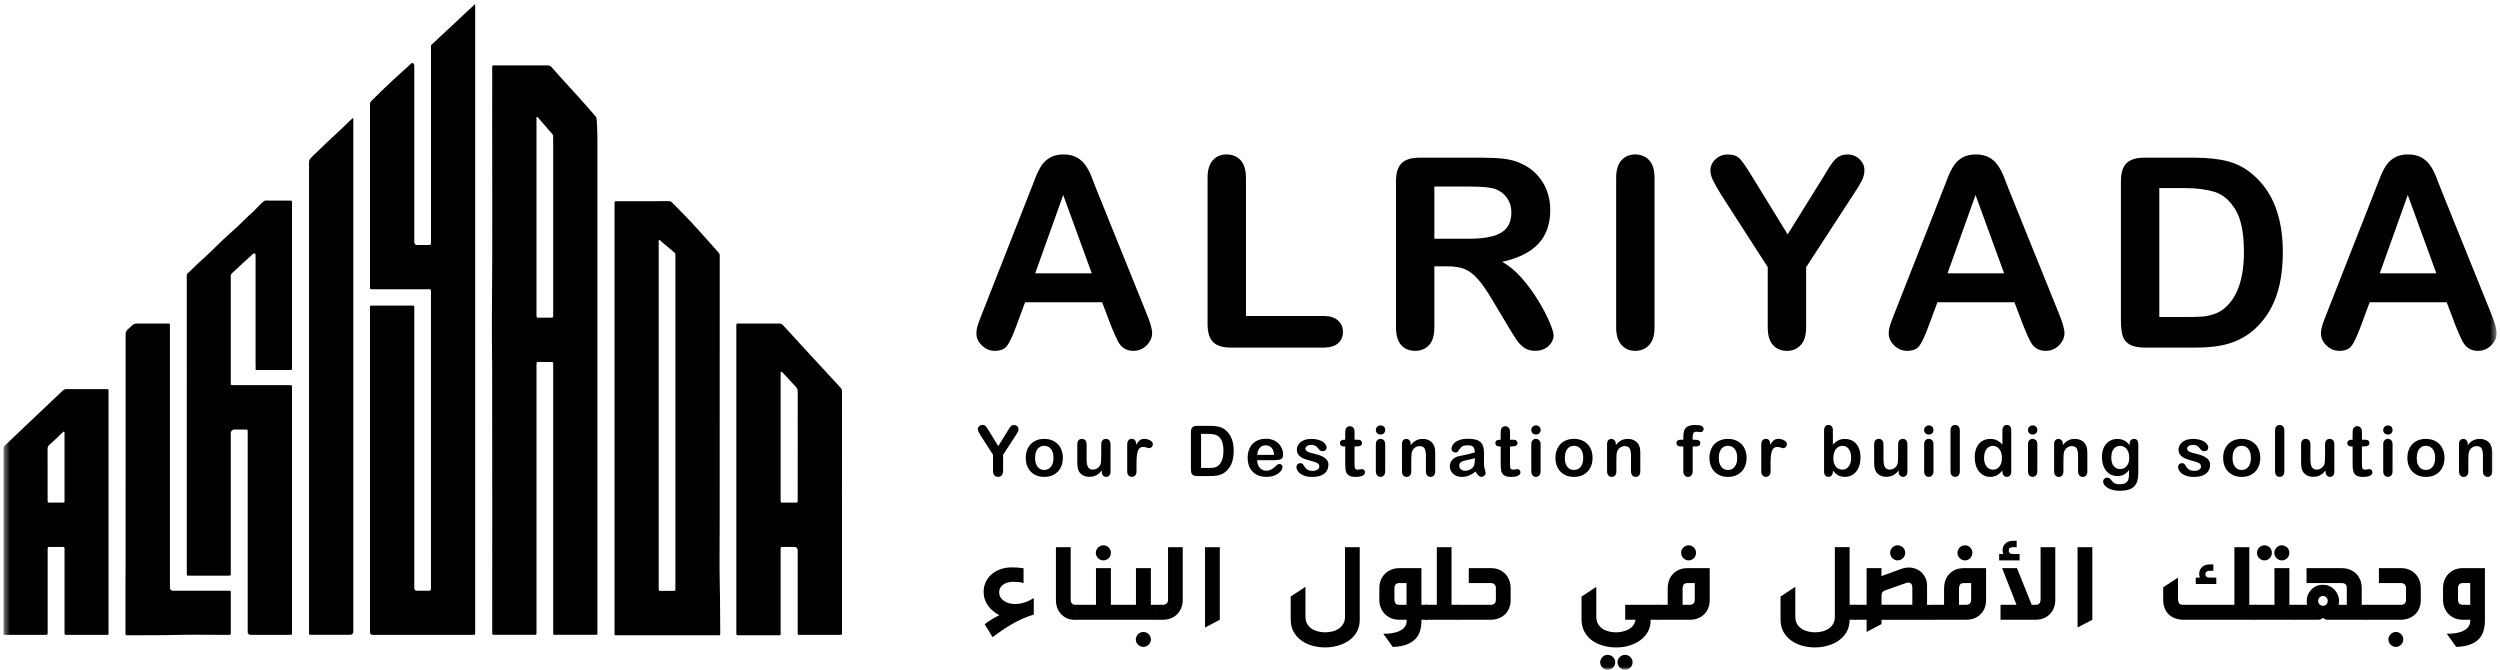 <svg width="377" height="101" viewBox="0 0 377 101" fill="none" xmlns="http://www.w3.org/2000/svg">
<g clip-path="url(#clip0_140_191)">
<mask id="mask0_140_191" style="mask-type:luminance" maskUnits="userSpaceOnUse" x="0" y="0" width="377" height="101">
<path d="M376.5 0H0.5V101H376.5V0Z" fill="white"/>
</mask>
<g mask="url(#mask0_140_191)">
<path d="M71.655 0.595C71.655 16.27 71.655 32.214 71.655 47.889C71.655 63.676 71.655 79.464 71.655 95.254C71.655 95.728 71.718 95.737 71.19 95.737C66.21 95.737 61.229 95.737 56.245 95.737C56.231 95.737 56.22 95.737 56.207 95.737C55.93 95.737 55.792 95.599 55.792 95.323C55.792 79.04 55.792 62.759 55.792 46.475C55.792 46.412 55.792 46.349 55.792 46.285C55.783 46.136 55.866 46.084 56.003 46.087C56.066 46.087 56.13 46.087 56.193 46.087C58.153 46.087 60.113 46.087 62.072 46.087C62.122 46.087 62.174 46.09 62.224 46.087C62.394 46.076 62.49 46.136 62.474 46.324C62.468 46.387 62.474 46.45 62.474 46.514C62.474 60.541 62.474 74.567 62.474 88.594C62.474 88.632 62.474 88.671 62.474 88.71C62.474 88.919 62.644 89.087 62.853 89.087C63.436 89.087 64.016 89.087 64.599 89.087C64.939 89.087 64.981 89.04 64.989 88.687C64.989 88.624 64.989 88.561 64.989 88.497C64.989 73.749 64.989 59 64.989 44.249C64.989 43.505 64.997 43.62 64.354 43.618C61.66 43.615 58.969 43.618 56.275 43.618C56.212 43.618 56.149 43.618 56.086 43.618C55.803 43.607 55.8 43.607 55.794 43.309C55.794 43.246 55.794 43.182 55.794 43.119C55.794 32.184 55.794 26.565 55.794 15.63C55.794 15.567 55.797 15.655 55.794 15.592C55.781 15.415 55.978 15.256 56.165 15.068C56.201 15.033 56.399 14.834 56.542 14.691C56.542 14.691 56.545 14.691 56.547 14.691C58.315 12.919 60.355 11.064 62.02 9.565C62.086 9.504 62.182 9.482 62.265 9.515C62.496 9.612 62.477 9.937 62.477 10.254C62.477 16.488 62.477 22.724 62.477 28.957C62.477 31.454 62.477 33.95 62.477 36.444C62.477 36.483 62.477 36.519 62.477 36.557C62.477 36.77 62.647 36.941 62.859 36.941C63.439 36.941 64.021 36.941 64.601 36.941C64.992 36.941 64.992 36.938 64.995 36.53C64.995 36.378 64.995 36.227 64.995 36.072C64.995 24.187 64.995 18.711 64.995 6.826" fill="black"/>
<path d="M90.091 95.254V26.714C90.091 24.713 90.091 22.71 90.091 20.706C90.091 20.492 90.036 17.808 89.893 17.645C88.653 16.226 89.61 17.314 88.37 15.895C86.691 13.969 84.846 12.053 83.175 10.122C83.005 9.923 82.834 9.865 82.59 9.865C80.619 9.871 76.617 9.865 74.643 9.865C74.566 9.865 74.492 9.865 74.415 9.865C74.294 9.865 74.225 9.923 74.228 10.05C74.228 10.124 74.228 10.199 74.228 10.276C74.192 22.936 74.297 35.593 74.178 48.247C74.159 50.537 74.206 52.83 74.214 55.123C74.247 68.491 74.228 81.859 74.228 95.227C74.228 95.287 74.228 95.353 74.228 95.414C74.233 95.717 74.236 95.717 74.516 95.728C74.594 95.728 74.668 95.728 74.745 95.728H80.396C80.957 95.728 80.905 95.767 80.905 95.213V54.993C80.905 54.585 80.905 54.585 81.295 54.585C81.864 54.585 82.433 54.585 83.002 54.585C83.42 54.585 83.42 54.585 83.42 55.007V95.263C83.42 95.34 83.425 95.414 83.42 95.491C83.403 95.679 83.499 95.742 83.67 95.728C83.73 95.723 83.796 95.728 83.86 95.728C85.781 95.728 87.702 95.728 89.624 95.728C90.154 95.728 90.091 95.72 90.091 95.249V95.254ZM82.878 47.906C82.334 47.906 81.79 47.911 81.246 47.906C80.929 47.906 80.905 47.878 80.902 47.55C80.902 46.613 80.902 45.676 80.902 44.736V32.724C80.902 27.819 80.902 22.917 80.902 18.011C80.902 17.893 80.833 17.719 80.957 17.661C81.122 17.584 81.18 17.777 81.265 17.876C81.746 18.43 82.224 18.987 82.705 19.544C82.895 19.761 83.085 19.985 83.28 20.199C83.362 20.288 83.409 20.384 83.409 20.503C83.409 20.643 83.417 20.781 83.417 20.921V47.379C83.417 47.936 83.464 47.908 82.876 47.906H82.878Z" fill="black"/>
<path d="M108.552 88.641C108.466 85.273 108.53 81.9 108.53 78.53C108.53 65.189 108.53 51.846 108.535 38.506C108.535 38.324 108.469 38.214 108.351 38.081C107.306 36.916 106.908 36.467 106.603 36.119C104.596 33.846 103.552 32.752 101.311 30.506C101.188 30.382 101.047 30.335 100.871 30.335C98.824 30.34 95.025 30.335 92.977 30.34C92.677 30.34 92.677 30.349 92.672 30.633C92.672 30.685 92.672 30.735 92.672 30.784V95.326C92.672 95.838 92.628 95.803 93.134 95.803H108.115C108.191 95.803 108.266 95.803 108.343 95.803C108.604 95.792 108.607 95.792 108.612 95.513C108.612 95.436 108.612 95.362 108.612 95.285C108.568 93.072 108.612 90.859 108.552 88.646V88.641ZM101.85 38.82V88.605C101.85 89.139 101.886 89.103 101.364 89.103C100.784 89.103 100.201 89.103 99.618 89.103C99.357 89.103 99.346 89.079 99.332 88.82C99.332 88.756 99.332 88.69 99.332 88.63V62.596C99.332 53.932 99.332 45.266 99.332 36.602C99.332 36.472 99.255 36.287 99.393 36.216C99.541 36.139 99.624 36.329 99.722 36.414C100.371 36.957 101.014 37.508 101.666 38.051C101.795 38.158 101.864 38.274 101.847 38.442C101.839 38.569 101.847 38.693 101.847 38.823L101.85 38.82Z" fill="black"/>
<path d="M38.54 54.373C38.546 54.299 38.54 54.222 38.54 54.144C38.54 47.872 38.54 41.6 38.54 35.328C38.54 35.328 38.54 38.434 38.54 38.431C38.54 38.244 38.326 38.139 38.183 38.263C38.062 38.365 37.955 38.478 37.839 38.575C37.287 39.035 35.56 40.713 35.011 41.181C34.865 41.306 34.791 41.441 34.796 41.639C34.807 42.094 34.802 39.443 34.802 39.9C34.802 45.806 34.802 51.708 34.802 57.614C34.802 58.08 34.752 58.082 35.286 58.082C38.029 58.082 40.772 58.082 43.516 58.082C43.593 58.082 43.667 58.082 43.744 58.082C44.027 58.091 44.029 58.091 44.035 58.388C44.038 58.554 44.035 58.719 44.035 58.882C44.035 70.996 44.035 83.11 44.035 95.221C44.035 95.764 44.109 95.734 43.529 95.734C41.633 95.734 39.736 95.734 37.839 95.734C37.809 95.734 37.779 95.734 37.751 95.734C37.534 95.734 37.355 95.552 37.353 95.334C37.353 95.315 37.353 95.296 37.353 95.276C37.353 85.279 37.353 75.281 37.353 65.283C37.353 64.737 37.397 64.77 36.839 64.77C36.341 64.77 35.844 64.77 35.346 64.77C35.044 64.77 34.799 65.021 34.802 65.324C34.802 65.391 34.802 65.454 34.802 65.52C34.802 72.465 34.802 79.409 34.802 86.351C34.802 86.364 34.802 86.375 34.802 86.389C34.802 86.805 34.802 86.808 34.387 86.808C32.452 86.808 30.519 86.808 28.584 86.808C28.507 86.808 28.433 86.808 28.356 86.808C28.232 86.808 28.169 86.75 28.169 86.623C28.169 86.546 28.169 86.472 28.169 86.395C28.169 70.5 28.169 57.33 28.164 41.443C28.164 41.383 28.188 41.328 28.232 41.286C28.711 40.837 29.84 39.735 30.024 39.572C31.729 38.101 33.241 36.436 34.939 34.962C36.105 33.95 37.147 32.818 38.307 31.798C38.538 31.594 39.695 30.241 40.011 30.244C41.919 30.258 41.646 30.252 43.554 30.252C43.642 30.252 43.73 30.252 43.821 30.252C43.958 30.25 44.035 30.307 44.035 30.451C44.035 30.539 44.035 30.627 44.035 30.718C44.035 38.93 44.035 47.139 44.035 55.351C44.035 55.415 44.029 55.478 44.035 55.542C44.051 55.718 43.977 55.798 43.796 55.792C43.62 55.784 43.441 55.792 43.265 55.792C41.457 55.792 40.363 55.792 38.554 55.792" fill="black"/>
<path d="M126.969 75.573C126.969 70.075 126.969 64.575 126.974 59.077C126.974 58.837 126.927 58.647 126.754 58.463C125.984 57.642 125.226 56.809 124.464 55.98C123.736 55.189 123.002 54.401 122.274 53.613C120.877 52.094 119.481 50.576 118.09 49.052C117.914 48.859 117.73 48.782 117.466 48.785C115.47 48.793 113.469 48.79 111.474 48.79C111.41 48.79 111.344 48.796 111.284 48.79C111.103 48.776 111.028 48.856 111.042 49.035C111.05 49.112 111.042 49.187 111.042 49.264V95.07C111.042 95.21 111.042 95.348 111.042 95.489C111.048 95.792 111.05 95.792 111.366 95.8H117.246C117.755 95.8 117.719 95.85 117.719 95.332V83.016C117.719 82.939 117.719 82.865 117.719 82.787C117.727 82.501 117.738 82.484 118.021 82.481C118.604 82.476 119.187 82.481 119.767 82.481C120.117 82.481 120.292 82.653 120.292 82.997V95.238C120.292 95.337 120.292 95.439 120.292 95.541C120.292 95.665 120.347 95.734 120.47 95.737C120.572 95.737 120.674 95.737 120.773 95.737H126.463C127.026 95.737 126.971 95.786 126.971 95.227V75.573H126.969ZM120.289 75.306C120.289 75.369 120.289 75.435 120.289 75.496C120.278 75.777 120.27 75.791 119.978 75.793C119.321 75.799 118.664 75.799 118.008 75.793C117.741 75.793 117.73 75.774 117.719 75.512C117.719 75.463 117.719 75.413 117.719 75.361V56.33C117.719 56.244 117.697 56.153 117.757 56.049C117.928 56.071 118.019 56.178 118.112 56.28C118.747 56.966 119.374 57.661 120.02 58.339C120.229 58.556 120.3 58.788 120.297 59.088C120.289 64.495 120.292 69.899 120.292 75.306H120.289Z" fill="black"/>
<path d="M46.602 58.044C46.602 45.651 46.602 36.952 46.602 24.559C46.602 24.132 46.608 24.09 47.111 23.586C49.044 21.701 49.159 21.613 51.399 19.511C51.52 19.389 51.974 18.976 52.078 18.871C52.518 18.43 53.299 17.648 53.279 17.835C53.274 17.885 53.279 20.734 53.279 20.784C53.279 45.591 53.279 70.4 53.279 95.207C53.279 95.556 53.107 95.731 52.763 95.731C50.866 95.731 48.969 95.731 47.073 95.731C46.985 95.731 46.897 95.731 46.806 95.731C46.66 95.734 46.602 95.654 46.602 95.519C46.602 95.406 46.602 95.29 46.602 95.177C46.602 82.798 46.602 70.42 46.602 58.041V58.044Z" fill="black"/>
<path d="M16.366 95.235V59.16C16.366 59.072 16.366 58.983 16.366 58.893C16.374 58.755 16.317 58.678 16.168 58.683C16.105 58.683 16.039 58.683 15.978 58.683C13.994 58.683 12.009 58.689 10.024 58.678C9.791 58.678 9.623 58.749 9.456 58.909C8.265 60.044 7.064 61.169 5.871 62.301C4.167 63.919 2.463 65.547 0.753 67.162C0.571 67.333 0.5 67.501 0.5 67.752C0.508 76.926 0.505 86.1 0.505 95.273C0.505 95.362 0.505 95.453 0.505 95.541C0.505 95.662 0.558 95.731 0.684 95.734C0.772 95.734 0.863 95.734 0.951 95.734C2.872 95.734 4.794 95.734 6.715 95.734C7.237 95.734 7.185 95.742 7.185 95.257V83.019C7.185 82.942 7.185 82.867 7.185 82.79C7.193 82.501 7.202 82.481 7.485 82.481C8.131 82.473 8.774 82.473 9.42 82.481C9.706 82.481 9.722 82.506 9.733 82.782C9.733 82.859 9.733 82.933 9.733 83.01V95.252C9.733 95.34 9.733 95.428 9.733 95.519C9.725 95.684 9.813 95.742 9.967 95.739C10.044 95.739 10.118 95.739 10.195 95.739H15.885C16.413 95.739 16.372 95.775 16.372 95.24L16.366 95.235ZM9.73 65.451V75.297C9.73 75.386 9.73 75.474 9.73 75.562C9.736 75.724 9.656 75.796 9.499 75.793H8.741C8.312 75.793 7.883 75.788 7.454 75.793C7.262 75.799 7.166 75.73 7.182 75.529C7.188 75.479 7.182 75.427 7.182 75.377C7.182 72.817 7.182 70.257 7.174 67.7C7.174 67.432 7.251 67.242 7.449 67.074C8.114 66.509 8.733 65.892 9.359 65.283C9.42 65.222 9.483 65.153 9.557 65.107C9.634 65.06 9.708 65.082 9.722 65.184C9.733 65.272 9.728 65.363 9.728 65.451H9.73Z" fill="black"/>
<path d="M18.942 73.468C18.942 64.768 18.942 57.889 18.942 50.358C18.942 50.118 19.04 49.89 19.214 49.724C19.48 49.474 19.706 49.283 19.975 49.027C20.137 48.876 20.352 48.79 20.572 48.79C22.259 48.79 23.351 48.79 25.126 48.79C25.214 48.79 25.302 48.793 25.393 48.79C25.547 48.782 25.635 48.84 25.624 49.008C25.618 49.096 25.624 49.184 25.624 49.275C25.624 62.373 25.624 75.474 25.624 88.572C25.624 88.913 25.798 89.084 26.146 89.084C28.876 89.084 31.608 89.084 34.337 89.084C34.871 89.084 34.805 89.079 34.805 89.561C34.805 91.462 34.805 93.361 34.805 95.263C34.805 95.34 34.799 95.414 34.805 95.491C34.816 95.67 34.736 95.748 34.56 95.739C34.472 95.734 34.384 95.739 34.293 95.739C31.575 95.739 28.856 95.687 26.14 95.756C23.906 95.814 21.671 95.77 19.436 95.803C19.348 95.803 19.26 95.797 19.17 95.803C18.997 95.814 18.906 95.75 18.917 95.566C18.922 95.502 18.917 95.439 18.917 95.376C18.917 93.375 18.903 91.371 18.917 89.371C18.966 83.683 18.917 77.995 18.939 73.473L18.942 73.468Z" fill="black"/>
<path d="M167.562 49.173L166.199 45.58H154.585L153.222 49.253C152.689 50.686 152.235 51.653 151.859 52.155C151.482 52.656 150.864 52.907 150.009 52.907C149.28 52.907 148.637 52.64 148.079 52.105C147.521 51.571 147.241 50.967 147.241 50.289C147.241 49.898 147.307 49.495 147.436 49.077C147.565 48.661 147.779 48.079 148.079 47.338L155.385 28.739C155.594 28.205 155.844 27.566 156.136 26.816C156.427 26.066 156.74 25.446 157.07 24.95C157.4 24.454 157.837 24.055 158.376 23.749C158.915 23.443 159.58 23.289 160.374 23.289C161.169 23.289 161.853 23.443 162.392 23.749C162.931 24.055 163.365 24.449 163.698 24.931C164.03 25.413 164.308 25.931 164.536 26.485C164.764 27.039 165.053 27.778 165.402 28.704L172.865 47.184C173.45 48.589 173.742 49.611 173.742 50.251C173.742 50.89 173.467 51.524 172.914 52.078C172.362 52.632 171.697 52.907 170.916 52.907C170.462 52.907 170.072 52.825 169.748 52.662C169.423 52.499 169.151 52.279 168.929 51.998C168.709 51.717 168.47 51.287 168.217 50.708C167.964 50.129 167.747 49.617 167.565 49.176L167.562 49.173ZM156.106 41.223H164.64L160.333 29.404L156.106 41.223Z" fill="black"/>
<path d="M187.89 26.805V47.649H199.619C200.553 47.649 201.271 47.878 201.771 48.333C202.271 48.787 202.521 49.361 202.521 50.052C202.521 50.744 202.274 51.325 201.782 51.761C201.287 52.196 200.567 52.417 199.619 52.417H185.647C184.388 52.417 183.48 52.136 182.928 51.576C182.375 51.017 182.101 50.11 182.101 48.862V26.808C182.101 25.637 182.364 24.757 182.89 24.17C183.415 23.584 184.107 23.291 184.965 23.291C185.822 23.291 186.54 23.581 187.079 24.162C187.617 24.741 187.887 25.625 187.887 26.81L187.89 26.805Z" fill="black"/>
<path d="M218.327 40.167H216.301V49.369C216.301 50.581 216.034 51.471 215.501 52.045C214.968 52.618 214.272 52.904 213.417 52.904C212.494 52.904 211.782 52.604 211.273 52.006C210.768 51.408 210.515 50.529 210.515 49.369V27.334C210.515 26.083 210.795 25.179 211.353 24.62C211.911 24.06 212.815 23.779 214.061 23.779H223.472C224.77 23.779 225.883 23.834 226.804 23.945C227.727 24.055 228.558 24.281 229.297 24.62C230.193 24.997 230.985 25.537 231.675 26.24C232.362 26.943 232.887 27.761 233.244 28.693C233.602 29.624 233.78 30.611 233.78 31.652C233.78 33.788 233.178 35.494 231.977 36.77C230.776 38.045 228.953 38.952 226.513 39.484C227.538 40.032 228.519 40.84 229.454 41.906C230.388 42.975 231.224 44.111 231.958 45.315C232.692 46.519 233.264 47.608 233.673 48.578C234.083 49.548 234.286 50.215 234.286 50.581C234.286 50.948 234.165 51.334 233.926 51.703C233.684 52.075 233.357 52.367 232.942 52.582C232.527 52.797 232.046 52.904 231.499 52.904C230.85 52.904 230.303 52.75 229.861 52.444C229.418 52.138 229.039 51.75 228.72 51.281C228.401 50.813 227.969 50.121 227.425 49.212L225.105 45.343C224.275 43.923 223.53 42.843 222.873 42.099C222.216 41.358 221.551 40.848 220.875 40.575C220.199 40.302 219.349 40.165 218.321 40.165L218.327 40.167ZM221.639 28.133H216.301V36.006H221.485C222.876 36.006 224.044 35.885 224.992 35.645C225.941 35.406 226.664 34.995 227.164 34.413C227.664 33.835 227.914 33.036 227.914 32.022C227.914 31.228 227.714 30.528 227.31 29.922C226.906 29.315 226.348 28.863 225.633 28.563C224.957 28.276 223.626 28.133 221.639 28.133Z" fill="black"/>
<path d="M243.717 49.369V26.805C243.717 25.634 243.984 24.755 244.517 24.168C245.05 23.581 245.738 23.289 246.582 23.289C247.425 23.289 248.157 23.578 248.695 24.159C249.234 24.738 249.503 25.623 249.503 26.808V49.371C249.503 50.556 249.234 51.444 248.695 52.028C248.157 52.615 247.45 52.907 246.582 52.907C245.713 52.907 245.064 52.609 244.525 52.017C243.987 51.425 243.717 50.543 243.717 49.371V49.369Z" fill="black"/>
<path d="M266.576 49.369V40.286L259.6 29.445C258.99 28.469 258.558 27.706 258.305 27.16C258.052 26.615 257.926 26.138 257.926 25.736C257.926 25.072 258.181 24.498 258.695 24.016C259.209 23.534 259.842 23.294 260.595 23.294C261.386 23.294 261.988 23.52 262.398 23.969C262.808 24.419 263.421 25.314 264.24 26.656L269.578 35.348L274.976 26.656C275.301 26.122 275.573 25.672 275.796 25.309C276.015 24.945 276.26 24.603 276.527 24.283C276.793 23.964 277.088 23.721 277.415 23.55C277.739 23.382 278.135 23.297 278.602 23.297C279.331 23.297 279.938 23.534 280.425 24.011C280.911 24.487 281.156 25.036 281.156 25.661C281.156 26.168 281.032 26.678 280.785 27.185C280.537 27.692 280.117 28.395 279.517 29.296L272.365 40.294V49.377C272.365 50.562 272.093 51.449 271.546 52.034C270.999 52.62 270.306 52.913 269.462 52.913C268.619 52.913 267.909 52.623 267.376 52.042C266.843 51.463 266.576 50.573 266.576 49.374V49.369Z" fill="black"/>
<path d="M305.142 49.173L303.778 45.58H292.165L290.801 49.253C290.268 50.686 289.814 51.653 289.438 52.155C289.061 52.656 288.443 52.907 287.588 52.907C286.859 52.907 286.216 52.64 285.658 52.105C285.1 51.571 284.82 50.967 284.82 50.289C284.82 49.898 284.886 49.495 285.015 49.077C285.144 48.661 285.359 48.079 285.658 47.338L292.964 28.739C293.173 28.205 293.423 27.566 293.715 26.816C294.006 26.066 294.32 25.446 294.649 24.95C294.979 24.454 295.416 24.055 295.955 23.749C296.494 23.443 297.159 23.289 297.953 23.289C298.748 23.289 299.432 23.443 299.971 23.749C300.51 24.055 300.944 24.449 301.277 24.931C301.609 25.413 301.887 25.931 302.115 26.485C302.343 27.039 302.632 27.778 302.981 28.704L310.444 47.184C311.029 48.589 311.321 49.611 311.321 50.251C311.321 50.89 311.046 51.524 310.493 52.078C309.941 52.632 309.276 52.907 308.495 52.907C308.042 52.907 307.651 52.825 307.327 52.662C307.002 52.499 306.73 52.279 306.508 51.998C306.288 51.717 306.049 51.287 305.796 50.708C305.543 50.129 305.326 49.617 305.144 49.176L305.142 49.173ZM293.685 41.223H302.22L297.912 29.404L293.685 41.223Z" fill="black"/>
<path d="M323.383 23.779H330.923C332.885 23.779 334.567 23.961 335.969 24.328C337.371 24.694 338.647 25.375 339.787 26.378C342.762 28.93 344.249 32.812 344.249 38.021C344.249 39.74 344.1 41.308 343.801 42.727C343.501 44.147 343.042 45.425 342.418 46.566C341.794 47.707 340.997 48.724 340.021 49.622C339.254 50.314 338.416 50.865 337.509 51.284C336.599 51.7 335.62 51.995 334.576 52.163C333.531 52.334 332.352 52.417 331.038 52.417H323.498C322.445 52.417 321.654 52.257 321.12 51.937C320.587 51.617 320.241 51.168 320.079 50.59C319.916 50.011 319.834 49.258 319.834 48.333V27.331C319.834 26.08 320.114 25.176 320.672 24.617C321.23 24.058 322.135 23.776 323.38 23.776L323.383 23.779ZM325.623 28.367V47.803H330.007C330.969 47.803 331.722 47.779 332.267 47.726C332.811 47.674 333.377 47.544 333.963 47.335C334.548 47.126 335.054 46.834 335.483 46.456C337.418 44.816 338.385 41.989 338.385 37.977C338.385 35.152 337.959 33.036 337.11 31.627C336.258 30.222 335.211 29.326 333.963 28.941C332.715 28.558 331.208 28.365 329.441 28.365H325.623V28.367Z" fill="black"/>
<path d="M370.323 49.173L368.96 45.58H357.346L355.983 49.253C355.45 50.686 354.996 51.653 354.619 52.155C354.243 52.656 353.624 52.907 352.77 52.907C352.041 52.907 351.398 52.64 350.84 52.105C350.282 51.571 350.001 50.967 350.001 50.289C350.001 49.898 350.067 49.495 350.197 49.077C350.326 48.661 350.54 48.079 350.84 47.338L358.146 28.739C358.355 28.205 358.605 27.566 358.897 26.816C359.188 26.066 359.501 25.446 359.831 24.95C360.161 24.454 360.598 24.055 361.137 23.749C361.676 23.443 362.341 23.289 363.135 23.289C363.93 23.289 364.614 23.443 365.153 23.749C365.691 24.055 366.126 24.449 366.458 24.931C366.791 25.413 367.069 25.931 367.297 26.485C367.525 27.039 367.814 27.778 368.163 28.704L375.626 47.184C376.211 48.589 376.502 49.611 376.502 50.251C376.502 50.89 376.228 51.524 375.675 52.078C375.123 52.632 374.457 52.907 373.677 52.907C373.223 52.907 372.833 52.825 372.508 52.662C372.184 52.499 371.912 52.279 371.689 51.998C371.469 51.717 371.23 51.287 370.977 50.708C370.725 50.129 370.507 49.617 370.326 49.176L370.323 49.173ZM358.866 41.223H367.401L363.094 29.404L358.866 41.223Z" fill="black"/>
<path d="M149.748 70.979V68.579L147.903 65.713C147.741 65.454 147.628 65.253 147.56 65.109C147.494 64.966 147.458 64.839 147.458 64.732C147.458 64.556 147.527 64.404 147.661 64.277C147.796 64.15 147.964 64.087 148.164 64.087C148.373 64.087 148.533 64.145 148.64 64.266C148.747 64.385 148.909 64.622 149.127 64.977L150.537 67.275L151.963 64.977C152.048 64.837 152.12 64.718 152.18 64.622C152.238 64.525 152.304 64.434 152.373 64.352C152.444 64.266 152.521 64.203 152.606 64.159C152.692 64.115 152.796 64.093 152.92 64.093C153.112 64.093 153.272 64.156 153.401 64.28C153.53 64.407 153.593 64.55 153.593 64.715C153.593 64.85 153.56 64.983 153.494 65.118C153.428 65.253 153.318 65.437 153.159 65.674L151.268 68.582V70.982C151.268 71.296 151.196 71.53 151.051 71.685C150.908 71.839 150.724 71.916 150.501 71.916C150.278 71.916 150.091 71.839 149.951 71.687C149.811 71.533 149.739 71.299 149.739 70.982L149.748 70.979Z" fill="black"/>
<path d="M160.275 69.05C160.275 69.469 160.209 69.858 160.08 70.21C159.948 70.566 159.761 70.869 159.514 71.125C159.267 71.379 158.972 71.574 158.629 71.712C158.285 71.85 157.9 71.916 157.472 71.916C157.043 71.916 156.664 71.847 156.323 71.709C155.982 71.572 155.688 71.376 155.44 71.12C155.19 70.863 155.003 70.56 154.874 70.21C154.745 69.86 154.682 69.475 154.682 69.05C154.682 68.626 154.748 68.232 154.877 67.879C155.006 67.526 155.196 67.22 155.438 66.97C155.682 66.719 155.976 66.526 156.323 66.388C156.669 66.25 157.051 66.184 157.472 66.184C157.892 66.184 158.283 66.253 158.629 66.391C158.975 66.529 159.272 66.724 159.52 66.981C159.767 67.234 159.954 67.537 160.083 67.89C160.212 68.24 160.275 68.629 160.275 69.053V69.05ZM158.865 69.05C158.865 68.474 158.739 68.028 158.486 67.708C158.233 67.388 157.895 67.229 157.469 67.229C157.194 67.229 156.952 67.3 156.743 67.444C156.534 67.587 156.372 67.796 156.259 68.075C156.147 68.353 156.089 68.678 156.089 69.05C156.089 69.422 156.144 69.739 156.257 70.015C156.369 70.29 156.529 70.5 156.735 70.648C156.944 70.794 157.189 70.869 157.469 70.869C157.895 70.869 158.233 70.709 158.486 70.387C158.739 70.064 158.865 69.621 158.865 69.053V69.05Z" fill="black"/>
<path d="M166.153 71.12V70.938C165.985 71.15 165.806 71.329 165.622 71.475C165.438 71.618 165.235 71.729 165.015 71.798C164.795 71.869 164.545 71.902 164.262 71.902C163.921 71.902 163.616 71.831 163.346 71.69C163.077 71.55 162.868 71.354 162.719 71.106C162.544 70.805 162.456 70.376 162.456 69.816V67.022C162.456 66.741 162.519 66.529 162.645 66.391C162.772 66.25 162.939 66.181 163.151 66.181C163.363 66.181 163.536 66.253 163.665 66.394C163.794 66.534 163.86 66.744 163.86 67.025V69.282C163.86 69.61 163.888 69.882 163.943 70.106C163.998 70.329 164.097 70.502 164.24 70.626C164.382 70.753 164.575 70.814 164.82 70.814C165.064 70.814 165.279 70.742 165.49 70.602C165.699 70.461 165.853 70.276 165.949 70.05C166.029 69.852 166.067 69.414 166.067 68.739V67.025C166.067 66.746 166.133 66.537 166.263 66.394C166.392 66.253 166.562 66.181 166.771 66.181C166.98 66.181 167.148 66.25 167.277 66.391C167.406 66.531 167.467 66.741 167.467 67.022V71.106C167.467 71.373 167.406 71.577 167.282 71.709C167.161 71.844 167.005 71.911 166.812 71.911C166.62 71.911 166.461 71.842 166.337 71.701C166.213 71.561 166.15 71.368 166.15 71.114L166.153 71.12Z" fill="black"/>
<path d="M171.386 69.88V71.056C171.386 71.343 171.32 71.555 171.185 71.698C171.051 71.842 170.88 71.913 170.677 71.913C170.473 71.913 170.309 71.842 170.177 71.696C170.045 71.55 169.981 71.337 169.981 71.056V67.132C169.981 66.498 170.21 66.181 170.666 66.181C170.9 66.181 171.067 66.256 171.172 66.405C171.276 66.553 171.331 66.771 171.342 67.061C171.51 66.771 171.683 66.553 171.859 66.405C172.035 66.256 172.271 66.181 172.568 66.181C172.865 66.181 173.151 66.256 173.428 66.405C173.706 66.553 173.846 66.749 173.846 66.994C173.846 67.165 173.786 67.308 173.668 67.421C173.549 67.534 173.42 67.59 173.283 67.59C173.231 67.59 173.107 67.556 172.909 67.493C172.711 67.43 172.538 67.397 172.387 67.397C172.18 67.397 172.013 67.452 171.881 67.559C171.749 67.667 171.65 67.829 171.576 68.042C171.504 68.254 171.455 68.51 171.427 68.802C171.4 69.097 171.386 69.455 171.386 69.88Z" fill="black"/>
<path d="M180.529 64.217H182.521C183.041 64.217 183.484 64.266 183.855 64.363C184.226 64.459 184.561 64.638 184.863 64.906C185.65 65.581 186.043 66.606 186.043 67.984C186.043 68.438 186.004 68.852 185.924 69.229C185.845 69.607 185.724 69.943 185.559 70.243C185.394 70.544 185.182 70.814 184.927 71.051C184.723 71.233 184.503 71.379 184.261 71.489C184.022 71.599 183.764 71.676 183.486 71.721C183.209 71.764 182.898 71.787 182.552 71.787H180.559C180.281 71.787 180.072 71.745 179.929 71.66C179.789 71.574 179.696 71.456 179.655 71.304C179.613 71.153 179.591 70.952 179.591 70.709V65.159C179.591 64.828 179.666 64.589 179.814 64.443C179.962 64.294 180.202 64.219 180.529 64.219V64.217ZM181.12 65.429V70.566H182.28C182.532 70.566 182.733 70.56 182.876 70.546C183.022 70.533 183.17 70.5 183.324 70.442C183.478 70.387 183.613 70.309 183.725 70.21C184.237 69.778 184.492 69.031 184.492 67.97C184.492 67.223 184.38 66.664 184.154 66.292C183.929 65.92 183.651 65.683 183.321 65.581C182.992 65.479 182.593 65.429 182.126 65.429H181.117H181.12Z" fill="black"/>
<path d="M192.332 69.395H189.583C189.586 69.714 189.652 69.998 189.775 70.241C189.899 70.483 190.067 70.668 190.276 70.792C190.484 70.916 190.713 70.976 190.963 70.976C191.13 70.976 191.284 70.957 191.425 70.916C191.565 70.877 191.699 70.814 191.829 70.731C191.958 70.648 192.079 70.558 192.189 70.461C192.299 70.365 192.442 70.232 192.617 70.07C192.689 70.009 192.793 69.976 192.925 69.976C193.068 69.976 193.186 70.015 193.274 70.095C193.365 70.174 193.409 70.285 193.409 70.431C193.409 70.558 193.36 70.706 193.261 70.877C193.162 71.048 193.011 71.211 192.81 71.368C192.609 71.525 192.356 71.654 192.054 71.756C191.752 71.858 191.4 71.911 191.007 71.911C190.102 71.911 189.401 71.652 188.901 71.136C188.401 70.621 188.148 69.918 188.148 69.034C188.148 68.618 188.208 68.232 188.332 67.874C188.456 67.518 188.637 67.212 188.874 66.956C189.11 66.702 189.401 66.507 189.75 66.369C190.097 66.234 190.482 66.165 190.905 66.165C191.455 66.165 191.925 66.281 192.318 66.512C192.711 66.744 193.005 67.044 193.2 67.413C193.395 67.782 193.494 68.157 193.494 68.538C193.494 68.893 193.393 69.122 193.189 69.227C192.986 69.331 192.703 69.384 192.334 69.384L192.332 69.395ZM189.583 68.596H192.131C192.098 68.113 191.966 67.752 191.743 67.513C191.518 67.273 191.221 67.154 190.856 67.154C190.49 67.154 190.218 67.275 189.992 67.518C189.767 67.76 189.632 68.119 189.583 68.596Z" fill="black"/>
<path d="M200.32 70.073C200.32 70.461 200.226 70.794 200.036 71.073C199.847 71.351 199.569 71.561 199.201 71.704C198.833 71.847 198.382 71.919 197.854 71.919C197.326 71.919 196.917 71.842 196.557 71.687C196.196 71.533 195.93 71.34 195.759 71.106C195.589 70.874 195.501 70.64 195.501 70.406C195.501 70.252 195.556 70.119 195.666 70.009C195.776 69.899 195.916 69.844 196.084 69.844C196.232 69.844 196.345 69.88 196.425 69.951C196.504 70.023 196.579 70.125 196.65 70.257C196.793 70.508 196.966 70.695 197.167 70.819C197.367 70.943 197.642 71.004 197.989 71.004C198.269 71.004 198.5 70.941 198.681 70.817C198.863 70.69 198.951 70.546 198.951 70.387C198.951 70.139 198.857 69.957 198.67 69.844C198.483 69.731 198.176 69.621 197.747 69.519C197.263 69.397 196.867 69.271 196.565 69.138C196.26 69.006 196.018 68.832 195.836 68.615C195.655 68.397 195.564 68.132 195.564 67.816C195.564 67.534 195.649 67.267 195.817 67.016C195.985 66.766 196.232 66.564 196.562 66.416C196.889 66.267 197.285 66.19 197.749 66.19C198.112 66.19 198.439 66.228 198.731 66.303C199.022 66.38 199.264 66.479 199.456 66.609C199.652 66.735 199.797 66.876 199.899 67.033C200.001 67.187 200.05 67.339 200.05 67.488C200.05 67.65 199.995 67.782 199.888 67.885C199.781 67.986 199.627 68.039 199.426 68.039C199.283 68.039 199.16 67.998 199.058 67.915C198.956 67.832 198.841 67.708 198.712 67.543C198.604 67.405 198.481 67.295 198.335 67.212C198.189 67.129 197.994 67.088 197.747 67.088C197.499 67.088 197.282 67.143 197.115 67.251C196.947 67.358 196.862 67.493 196.862 67.656C196.862 67.805 196.922 67.926 197.046 68.019C197.17 68.113 197.337 68.193 197.546 68.254C197.755 68.314 198.044 68.391 198.412 68.48C198.849 68.587 199.204 68.714 199.481 68.863C199.759 69.012 199.968 69.185 200.111 69.386C200.254 69.588 200.325 69.816 200.325 70.075L200.32 70.073Z" fill="black"/>
<path d="M202.706 66.308H202.86V65.462C202.86 65.236 202.865 65.057 202.879 64.928C202.89 64.798 202.926 64.688 202.981 64.594C203.036 64.498 203.115 64.421 203.217 64.36C203.319 64.299 203.434 64.269 203.561 64.269C203.739 64.269 203.901 64.335 204.044 64.47C204.141 64.561 204.201 64.669 204.228 64.798C204.253 64.928 204.267 65.109 204.267 65.349V66.308H204.781C204.979 66.308 205.133 66.355 205.237 66.451C205.342 66.548 205.394 66.666 205.394 66.815C205.394 67.005 205.32 67.138 205.171 67.212C205.023 67.287 204.808 67.325 204.531 67.325H204.267V69.918C204.267 70.139 204.275 70.307 204.289 70.428C204.305 70.546 204.347 70.643 204.413 70.717C204.479 70.792 204.589 70.828 204.74 70.828C204.822 70.828 204.935 70.814 205.075 70.784C205.215 70.753 205.325 70.739 205.405 70.739C205.518 70.739 205.619 70.786 205.71 70.877C205.801 70.968 205.848 71.081 205.848 71.216C205.848 71.445 205.724 71.618 205.476 71.737C205.229 71.858 204.874 71.919 204.41 71.919C203.97 71.919 203.637 71.844 203.412 71.696C203.187 71.547 203.038 71.343 202.967 71.081C202.895 70.819 202.862 70.469 202.862 70.034V67.328H202.678C202.475 67.328 202.321 67.281 202.214 67.184C202.106 67.088 202.054 66.967 202.054 66.818C202.054 66.669 202.109 66.548 202.222 66.454C202.335 66.361 202.497 66.311 202.708 66.311L202.706 66.308Z" fill="black"/>
<path d="M208.189 65.528C207.994 65.528 207.827 65.468 207.686 65.347C207.546 65.225 207.478 65.054 207.478 64.837C207.478 64.638 207.549 64.473 207.692 64.343C207.835 64.214 208 64.15 208.189 64.15C208.379 64.15 208.533 64.208 208.673 64.327C208.813 64.443 208.885 64.613 208.885 64.839C208.885 65.065 208.816 65.225 208.679 65.347C208.541 65.468 208.379 65.531 208.189 65.531V65.528ZM208.885 66.983V71.056C208.885 71.337 208.819 71.552 208.684 71.696C208.55 71.839 208.379 71.913 208.173 71.913C207.967 71.913 207.799 71.839 207.67 71.69C207.541 71.541 207.478 71.329 207.478 71.056V67.025C207.478 66.746 207.541 66.537 207.67 66.394C207.799 66.253 207.967 66.181 208.173 66.181C208.379 66.181 208.55 66.253 208.684 66.394C208.819 66.534 208.885 66.73 208.885 66.983Z" fill="black"/>
<path d="M212.733 66.964V67.135C212.981 66.807 213.25 66.567 213.544 66.416C213.838 66.261 214.176 66.187 214.556 66.187C214.935 66.187 215.257 66.267 215.551 66.43C215.845 66.592 216.059 66.821 216.205 67.116C216.298 67.287 216.359 67.474 216.386 67.672C216.414 67.871 216.428 68.127 216.428 68.436V71.059C216.428 71.34 216.364 71.555 216.235 71.698C216.106 71.842 215.938 71.916 215.732 71.916C215.526 71.916 215.353 71.842 215.221 71.693C215.092 71.544 215.026 71.332 215.026 71.059V68.711C215.026 68.246 214.962 67.89 214.833 67.645C214.704 67.4 214.448 67.275 214.064 67.275C213.813 67.275 213.585 67.35 213.379 67.501C213.173 67.65 213.022 67.857 212.926 68.119C212.857 68.328 212.821 68.722 212.821 69.295V71.062C212.821 71.348 212.755 71.561 212.623 71.704C212.491 71.847 212.321 71.919 212.112 71.919C211.903 71.919 211.744 71.844 211.612 71.696C211.482 71.547 211.417 71.335 211.417 71.062V66.989C211.417 66.722 211.474 66.52 211.592 66.388C211.708 66.256 211.867 66.19 212.071 66.19C212.194 66.19 212.307 66.22 212.406 66.278C212.505 66.336 212.585 66.424 212.645 66.542C212.706 66.661 212.736 66.802 212.736 66.97L212.733 66.964Z" fill="black"/>
<path d="M222.497 71.12C222.156 71.384 221.829 71.583 221.51 71.715C221.191 71.847 220.837 71.913 220.441 71.913C220.081 71.913 219.765 71.842 219.49 71.698C219.218 71.555 219.006 71.362 218.86 71.117C218.715 70.872 218.638 70.607 218.638 70.323C218.638 69.938 218.759 69.61 219.003 69.337C219.248 69.064 219.581 68.882 220.007 68.788C220.097 68.766 220.317 68.722 220.672 68.648C221.026 68.576 221.329 68.51 221.582 68.449C221.835 68.389 222.107 68.317 222.404 68.229C222.387 67.857 222.313 67.584 222.181 67.41C222.049 67.237 221.774 67.149 221.359 67.149C221.002 67.149 220.732 67.198 220.554 67.297C220.372 67.397 220.218 67.548 220.089 67.747C219.96 67.945 219.869 68.077 219.817 68.141C219.765 68.204 219.649 68.237 219.473 68.237C219.317 68.237 219.179 68.188 219.064 68.086C218.948 67.984 218.891 67.854 218.891 67.694C218.891 67.446 218.979 67.207 219.154 66.972C219.33 66.738 219.603 66.545 219.974 66.394C220.345 66.242 220.806 66.168 221.359 66.168C221.977 66.168 222.464 66.242 222.816 66.388C223.17 66.534 223.421 66.766 223.566 67.083C223.712 67.4 223.786 67.818 223.786 68.342C223.786 68.673 223.786 68.954 223.786 69.182C223.786 69.414 223.781 69.67 223.778 69.951C223.778 70.216 223.822 70.491 223.91 70.781C223.998 71.07 224.042 71.252 224.042 71.335C224.042 71.478 223.973 71.61 223.838 71.729C223.704 71.847 223.55 71.908 223.377 71.908C223.234 71.908 223.091 71.839 222.951 71.704C222.81 71.569 222.659 71.371 222.502 71.111L222.497 71.12ZM222.406 69.081C222.2 69.155 221.9 69.237 221.507 69.32C221.114 69.406 220.842 69.466 220.691 69.505C220.54 69.543 220.397 69.621 220.259 69.736C220.122 69.852 220.053 70.012 220.053 70.219C220.053 70.425 220.133 70.613 220.295 70.764C220.457 70.916 220.669 70.987 220.927 70.987C221.205 70.987 221.463 70.927 221.697 70.803C221.933 70.681 222.104 70.525 222.214 70.332C222.34 70.119 222.404 69.767 222.404 69.279V69.078L222.406 69.081Z" fill="black"/>
<path d="M226.145 66.308H226.299V65.462C226.299 65.236 226.304 65.057 226.318 64.928C226.329 64.798 226.365 64.688 226.42 64.594C226.474 64.498 226.554 64.421 226.656 64.36C226.758 64.299 226.873 64.269 226.999 64.269C227.178 64.269 227.34 64.335 227.483 64.47C227.579 64.561 227.64 64.669 227.667 64.798C227.692 64.928 227.706 65.109 227.706 65.349V66.308H228.22C228.418 66.308 228.572 66.355 228.676 66.451C228.781 66.548 228.833 66.666 228.833 66.815C228.833 67.005 228.759 67.138 228.61 67.212C228.462 67.287 228.247 67.325 227.97 67.325H227.706V69.918C227.706 70.139 227.714 70.307 227.728 70.428C227.744 70.546 227.786 70.643 227.852 70.717C227.918 70.792 228.028 70.828 228.179 70.828C228.261 70.828 228.374 70.814 228.514 70.784C228.654 70.753 228.764 70.739 228.844 70.739C228.957 70.739 229.058 70.786 229.149 70.877C229.24 70.968 229.286 71.081 229.286 71.216C229.286 71.445 229.163 71.618 228.915 71.737C228.668 71.858 228.313 71.919 227.849 71.919C227.409 71.919 227.076 71.844 226.851 71.696C226.626 71.547 226.477 71.343 226.406 71.081C226.334 70.819 226.301 70.469 226.301 70.034V67.328H226.117C225.914 67.328 225.76 67.281 225.653 67.184C225.545 67.088 225.493 66.967 225.493 66.818C225.493 66.669 225.548 66.548 225.661 66.454C225.774 66.361 225.936 66.311 226.147 66.311L226.145 66.308Z" fill="black"/>
<path d="M231.631 65.528C231.436 65.528 231.268 65.468 231.128 65.347C230.988 65.225 230.919 65.054 230.919 64.837C230.919 64.638 230.991 64.473 231.134 64.343C231.277 64.214 231.442 64.15 231.631 64.15C231.821 64.15 231.975 64.208 232.115 64.327C232.255 64.443 232.327 64.613 232.327 64.839C232.327 65.065 232.258 65.225 232.12 65.347C231.983 65.468 231.821 65.531 231.631 65.531V65.528ZM232.324 66.983V71.056C232.324 71.337 232.258 71.552 232.123 71.696C231.989 71.839 231.818 71.913 231.612 71.913C231.406 71.913 231.238 71.839 231.109 71.69C230.98 71.541 230.917 71.329 230.917 71.056V67.025C230.917 66.746 230.98 66.537 231.109 66.394C231.238 66.253 231.406 66.181 231.612 66.181C231.818 66.181 231.989 66.253 232.123 66.394C232.258 66.534 232.324 66.73 232.324 66.983Z" fill="black"/>
<path d="M240.158 69.05C240.158 69.469 240.092 69.858 239.963 70.21C239.834 70.566 239.644 70.869 239.397 71.125C239.149 71.379 238.855 71.574 238.512 71.712C238.168 71.85 237.783 71.916 237.352 71.916C236.92 71.916 236.543 71.847 236.203 71.709C235.862 71.572 235.568 71.376 235.32 71.12C235.07 70.863 234.883 70.56 234.754 70.21C234.625 69.86 234.562 69.475 234.562 69.05C234.562 68.626 234.627 68.232 234.757 67.879C234.886 67.526 235.076 67.22 235.317 66.97C235.562 66.719 235.856 66.526 236.203 66.388C236.549 66.25 236.931 66.184 237.352 66.184C237.772 66.184 238.162 66.253 238.512 66.391C238.858 66.529 239.155 66.724 239.402 66.981C239.65 67.234 239.836 67.537 239.966 67.89C240.095 68.24 240.158 68.629 240.158 69.053V69.05ZM238.748 69.05C238.748 68.474 238.621 68.028 238.369 67.708C238.116 67.388 237.778 67.229 237.352 67.229C237.077 67.229 236.835 67.3 236.626 67.444C236.417 67.587 236.255 67.796 236.142 68.075C236.029 68.353 235.972 68.678 235.972 69.05C235.972 69.422 236.027 69.739 236.139 70.015C236.252 70.29 236.411 70.5 236.618 70.648C236.827 70.794 237.071 70.869 237.352 70.869C237.778 70.869 238.116 70.709 238.369 70.387C238.621 70.064 238.748 69.621 238.748 69.053V69.05Z" fill="black"/>
<path d="M243.662 66.964V67.135C243.91 66.807 244.179 66.567 244.473 66.416C244.767 66.261 245.105 66.187 245.485 66.187C245.864 66.187 246.186 66.267 246.48 66.43C246.774 66.592 246.988 66.821 247.134 67.116C247.228 67.287 247.288 67.474 247.315 67.672C247.343 67.871 247.357 68.127 247.357 68.436V71.059C247.357 71.34 247.293 71.555 247.164 71.698C247.035 71.842 246.867 71.916 246.661 71.916C246.455 71.916 246.282 71.842 246.15 71.693C246.021 71.544 245.955 71.332 245.955 71.059V68.711C245.955 68.246 245.892 67.89 245.762 67.645C245.633 67.4 245.378 67.275 244.993 67.275C244.743 67.275 244.514 67.35 244.308 67.501C244.102 67.65 243.951 67.857 243.855 68.119C243.786 68.328 243.75 68.722 243.75 69.295V71.062C243.75 71.348 243.684 71.561 243.552 71.704C243.42 71.847 243.25 71.919 243.041 71.919C242.832 71.919 242.673 71.844 242.541 71.696C242.412 71.547 242.346 71.335 242.346 71.062V66.989C242.346 66.722 242.403 66.52 242.522 66.388C242.637 66.256 242.797 66.19 243 66.19C243.124 66.19 243.236 66.22 243.335 66.278C243.434 66.336 243.514 66.424 243.574 66.542C243.635 66.661 243.665 66.802 243.665 66.97L243.662 66.964Z" fill="black"/>
<path d="M253.514 66.308H253.85V65.884C253.85 65.443 253.905 65.093 254.017 64.834C254.13 64.575 254.317 64.385 254.584 64.266C254.85 64.148 255.213 64.087 255.678 64.087C256.497 64.087 256.909 64.288 256.909 64.691C256.909 64.823 256.865 64.933 256.78 65.027C256.695 65.121 256.593 65.167 256.475 65.167C256.42 65.167 256.326 65.156 256.192 65.137C256.057 65.118 255.944 65.107 255.851 65.107C255.598 65.107 255.433 65.181 255.362 65.333C255.29 65.481 255.254 65.696 255.254 65.975V66.311H255.601C256.137 66.311 256.403 66.474 256.403 66.796C256.403 67.028 256.332 67.174 256.189 67.234C256.046 67.295 255.851 67.328 255.598 67.328H255.252V71.062C255.252 71.34 255.186 71.552 255.054 71.698C254.922 71.844 254.751 71.919 254.542 71.919C254.333 71.919 254.177 71.844 254.045 71.698C253.913 71.552 253.847 71.34 253.847 71.062V67.328H253.459C253.25 67.328 253.088 67.281 252.976 67.184C252.863 67.091 252.805 66.967 252.805 66.815C252.805 66.479 253.042 66.308 253.512 66.308H253.514Z" fill="black"/>
<path d="M263.382 69.05C263.382 69.469 263.316 69.858 263.187 70.21C263.058 70.566 262.868 70.869 262.621 71.125C262.373 71.379 262.079 71.574 261.736 71.712C261.392 71.85 261.007 71.916 260.576 71.916C260.144 71.916 259.768 71.847 259.427 71.709C259.086 71.572 258.792 71.376 258.544 71.12C258.294 70.863 258.107 70.56 257.978 70.21C257.849 69.86 257.786 69.475 257.786 69.05C257.786 68.626 257.852 68.232 257.981 67.879C258.11 67.526 258.3 67.22 258.542 66.97C258.786 66.719 259.08 66.526 259.427 66.388C259.773 66.25 260.155 66.184 260.576 66.184C260.996 66.184 261.387 66.253 261.736 66.391C262.082 66.529 262.379 66.724 262.626 66.981C262.874 67.234 263.061 67.537 263.19 67.89C263.319 68.24 263.382 68.629 263.382 69.053V69.05ZM261.969 69.05C261.969 68.474 261.843 68.028 261.59 67.708C261.337 67.388 260.999 67.229 260.573 67.229C260.298 67.229 260.056 67.3 259.847 67.444C259.638 67.587 259.476 67.796 259.363 68.075C259.251 68.353 259.193 68.678 259.193 69.05C259.193 69.422 259.248 69.739 259.361 70.015C259.473 70.29 259.633 70.5 259.839 70.648C260.048 70.794 260.293 70.869 260.573 70.869C260.999 70.869 261.337 70.709 261.59 70.387C261.843 70.064 261.969 69.621 261.969 69.053V69.05Z" fill="black"/>
<path d="M267.002 69.88V71.056C267.002 71.343 266.936 71.555 266.802 71.698C266.667 71.842 266.497 71.913 266.293 71.913C266.09 71.913 265.925 71.842 265.793 71.696C265.661 71.55 265.598 71.337 265.598 71.056V67.132C265.598 66.498 265.826 66.181 266.282 66.181C266.516 66.181 266.683 66.256 266.788 66.405C266.89 66.553 266.947 66.771 266.958 67.061C267.126 66.771 267.299 66.553 267.475 66.405C267.651 66.256 267.887 66.181 268.184 66.181C268.481 66.181 268.767 66.256 269.045 66.405C269.322 66.553 269.462 66.749 269.462 66.994C269.462 67.165 269.402 67.308 269.284 67.421C269.166 67.534 269.036 67.59 268.899 67.59C268.847 67.59 268.723 67.556 268.525 67.493C268.327 67.43 268.154 67.397 268.003 67.397C267.797 67.397 267.629 67.452 267.497 67.559C267.365 67.667 267.266 67.829 267.192 68.042C267.12 68.254 267.071 68.51 267.044 68.802C267.016 69.097 267.002 69.455 267.002 69.88Z" fill="black"/>
<path d="M276.398 64.892V67.044C276.662 66.768 276.931 66.559 277.206 66.413C277.481 66.267 277.822 66.192 278.226 66.192C278.693 66.192 279.103 66.303 279.455 66.526C279.806 66.749 280.079 67.069 280.274 67.49C280.469 67.912 280.565 68.411 280.565 68.99C280.565 69.417 280.51 69.808 280.403 70.163C280.296 70.519 280.139 70.828 279.933 71.089C279.727 71.351 279.477 71.552 279.182 71.696C278.888 71.839 278.564 71.911 278.212 71.911C277.995 71.911 277.792 71.886 277.602 71.833C277.412 71.781 277.25 71.715 277.115 71.629C276.981 71.544 276.868 71.459 276.772 71.368C276.678 71.279 276.552 71.144 276.398 70.965V71.106C276.398 71.371 276.335 71.572 276.208 71.707C276.082 71.842 275.92 71.911 275.725 71.911C275.529 71.911 275.367 71.842 275.249 71.707C275.131 71.572 275.07 71.371 275.07 71.106V64.952C275.07 64.666 275.128 64.451 275.243 64.305C275.359 64.159 275.518 64.084 275.725 64.084C275.931 64.084 276.107 64.153 276.225 64.294C276.34 64.434 276.401 64.633 276.401 64.889L276.398 64.892ZM276.464 69.081C276.464 69.643 276.593 70.073 276.849 70.373C277.104 70.673 277.44 70.825 277.855 70.825C278.209 70.825 278.515 70.671 278.77 70.362C279.026 70.053 279.155 69.612 279.155 69.036C279.155 68.664 279.103 68.345 278.996 68.077C278.888 67.81 278.737 67.601 278.542 67.455C278.347 67.308 278.119 67.234 277.858 67.234C277.596 67.234 277.352 67.308 277.143 67.455C276.934 67.601 276.769 67.813 276.648 68.088C276.527 68.367 276.467 68.695 276.467 69.078L276.464 69.081Z" fill="black"/>
<path d="M286.321 71.12V70.938C286.153 71.15 285.977 71.329 285.79 71.475C285.606 71.618 285.403 71.729 285.183 71.798C284.963 71.869 284.713 71.902 284.43 71.902C284.089 71.902 283.786 71.831 283.514 71.69C283.245 71.55 283.036 71.354 282.887 71.106C282.711 70.805 282.624 70.376 282.624 69.816V67.022C282.624 66.741 282.687 66.529 282.813 66.391C282.94 66.25 283.107 66.181 283.319 66.181C283.531 66.181 283.704 66.253 283.833 66.394C283.962 66.534 284.028 66.744 284.028 67.025V69.282C284.028 69.61 284.056 69.882 284.111 70.106C284.166 70.329 284.265 70.502 284.407 70.626C284.55 70.75 284.743 70.814 284.987 70.814C285.232 70.814 285.447 70.742 285.658 70.602C285.867 70.461 286.021 70.276 286.117 70.05C286.197 69.852 286.235 69.414 286.235 68.739V67.025C286.235 66.746 286.301 66.537 286.431 66.394C286.56 66.253 286.73 66.181 286.939 66.181C287.148 66.181 287.316 66.25 287.445 66.391C287.574 66.531 287.635 66.741 287.635 67.022V71.106C287.635 71.373 287.574 71.577 287.45 71.709C287.329 71.844 287.173 71.911 286.98 71.911C286.788 71.911 286.629 71.842 286.505 71.701C286.378 71.561 286.318 71.368 286.318 71.114L286.321 71.12Z" fill="black"/>
<path d="M290.87 65.528C290.675 65.528 290.507 65.468 290.367 65.347C290.227 65.225 290.158 65.054 290.158 64.837C290.158 64.638 290.23 64.473 290.373 64.343C290.516 64.214 290.68 64.15 290.87 64.15C291.06 64.15 291.214 64.208 291.354 64.327C291.494 64.443 291.566 64.613 291.566 64.839C291.566 65.065 291.497 65.225 291.359 65.347C291.222 65.468 291.06 65.531 290.87 65.531V65.528ZM291.566 66.983V71.056C291.566 71.337 291.5 71.552 291.365 71.696C291.23 71.839 291.063 71.913 290.856 71.913C290.65 71.913 290.483 71.839 290.353 71.69C290.224 71.541 290.161 71.329 290.161 71.056V67.025C290.161 66.746 290.224 66.537 290.353 66.394C290.483 66.253 290.65 66.181 290.856 66.181C291.063 66.181 291.233 66.253 291.365 66.394C291.5 66.534 291.566 66.73 291.566 66.983Z" fill="black"/>
<path d="M294.136 71.056V64.944C294.136 64.663 294.199 64.448 294.323 64.305C294.449 64.159 294.617 64.087 294.831 64.087C295.046 64.087 295.216 64.159 295.345 64.302C295.474 64.445 295.54 64.66 295.54 64.944V71.056C295.54 71.343 295.474 71.555 295.342 71.698C295.211 71.842 295.04 71.913 294.831 71.913C294.622 71.913 294.457 71.839 294.328 71.69C294.199 71.541 294.136 71.329 294.136 71.056Z" fill="black"/>
<path d="M301.964 71.109V70.968C301.774 71.186 301.587 71.362 301.406 71.497C301.222 71.632 301.024 71.737 300.809 71.806C300.595 71.877 300.361 71.91 300.106 71.91C299.77 71.91 299.457 71.839 299.171 71.695C298.885 71.552 298.635 71.348 298.426 71.084C298.217 70.819 298.058 70.508 297.951 70.15C297.844 69.791 297.789 69.406 297.789 68.989C297.789 68.108 298.003 67.421 298.432 66.928C298.861 66.435 299.427 66.19 300.125 66.19C300.529 66.19 300.873 66.258 301.15 66.399C301.428 66.54 301.7 66.752 301.964 67.041V64.961C301.964 64.671 302.022 64.454 302.137 64.305C302.253 64.156 302.415 64.082 302.629 64.082C302.844 64.082 303.006 64.15 303.121 64.285C303.237 64.42 303.294 64.622 303.294 64.886V71.103C303.294 71.37 303.234 71.574 303.11 71.707C302.987 71.842 302.827 71.908 302.632 71.908C302.437 71.908 302.28 71.839 302.156 71.698C302.033 71.558 301.969 71.359 301.969 71.103L301.964 71.109ZM299.199 69.039C299.199 69.422 299.259 69.747 299.377 70.015C299.496 70.282 299.658 70.486 299.864 70.621C300.07 70.756 300.295 70.825 300.537 70.825C300.779 70.825 301.01 70.761 301.214 70.632C301.417 70.502 301.582 70.304 301.703 70.039C301.824 69.775 301.887 69.439 301.887 69.039C301.887 68.664 301.827 68.342 301.703 68.072C301.579 67.802 301.417 67.595 301.208 67.452C300.999 67.308 300.774 67.237 300.526 67.237C300.279 67.237 300.04 67.311 299.836 67.457C299.633 67.603 299.476 67.813 299.366 68.088C299.254 68.361 299.199 68.678 299.199 69.042V69.039Z" fill="black"/>
<path d="M306.533 65.528C306.338 65.528 306.17 65.468 306.03 65.347C305.89 65.225 305.821 65.054 305.821 64.837C305.821 64.638 305.892 64.473 306.035 64.343C306.178 64.214 306.343 64.15 306.533 64.15C306.722 64.15 306.876 64.208 307.017 64.327C307.157 64.443 307.228 64.613 307.228 64.839C307.228 65.065 307.159 65.225 307.022 65.347C306.885 65.468 306.722 65.531 306.533 65.531V65.528ZM307.228 66.983V71.056C307.228 71.337 307.162 71.552 307.028 71.696C306.893 71.839 306.725 71.913 306.519 71.913C306.313 71.913 306.145 71.839 306.016 71.69C305.887 71.541 305.824 71.329 305.824 71.056V67.025C305.824 66.746 305.887 66.537 306.016 66.394C306.145 66.253 306.313 66.181 306.519 66.181C306.725 66.181 306.896 66.253 307.028 66.394C307.162 66.534 307.228 66.73 307.228 66.983Z" fill="black"/>
<path d="M311.076 66.964V67.135C311.324 66.807 311.593 66.567 311.887 66.416C312.181 66.261 312.516 66.187 312.899 66.187C313.281 66.187 313.6 66.267 313.894 66.43C314.188 66.592 314.405 66.821 314.548 67.116C314.641 67.287 314.702 67.474 314.729 67.672C314.757 67.871 314.771 68.127 314.771 68.436V71.059C314.771 71.34 314.707 71.555 314.578 71.698C314.449 71.842 314.281 71.916 314.075 71.916C313.869 71.916 313.696 71.842 313.567 71.693C313.435 71.544 313.371 71.332 313.371 71.059V68.711C313.371 68.246 313.308 67.89 313.179 67.645C313.05 67.4 312.794 67.275 312.409 67.275C312.159 67.275 311.931 67.35 311.725 67.501C311.519 67.65 311.367 67.857 311.271 68.119C311.203 68.328 311.167 68.722 311.167 69.295V71.062C311.167 71.348 311.101 71.561 310.969 71.704C310.837 71.847 310.667 71.919 310.458 71.919C310.249 71.919 310.089 71.844 309.957 71.696C309.825 71.547 309.762 71.335 309.762 71.062V66.989C309.762 66.722 309.82 66.52 309.938 66.388C310.054 66.256 310.213 66.19 310.416 66.19C310.54 66.19 310.653 66.22 310.752 66.278C310.851 66.336 310.93 66.424 310.991 66.542C311.051 66.661 311.082 66.802 311.082 66.97L311.076 66.964Z" fill="black"/>
<path d="M322.456 67.218V71.313C322.456 71.781 322.407 72.183 322.308 72.52C322.209 72.856 322.049 73.137 321.829 73.357C321.61 73.578 321.321 73.74 320.966 73.848C320.612 73.955 320.169 74.008 319.641 74.008C319.158 74.008 318.726 73.939 318.344 73.804C317.962 73.669 317.671 73.492 317.464 73.277C317.258 73.062 317.157 72.842 317.157 72.613C317.157 72.442 317.214 72.302 317.332 72.192C317.448 72.084 317.591 72.029 317.756 72.029C317.962 72.029 318.143 72.12 318.297 72.302C318.371 72.396 318.451 72.489 318.531 72.583C318.611 72.677 318.701 72.759 318.798 72.826C318.896 72.892 319.012 72.941 319.149 72.974C319.287 73.007 319.444 73.024 319.622 73.024C319.985 73.024 320.268 72.974 320.469 72.872C320.669 72.77 320.81 72.63 320.892 72.448C320.972 72.266 321.021 72.07 321.035 71.861C321.049 71.651 321.06 71.318 321.065 70.858C320.848 71.161 320.598 71.392 320.315 71.55C320.032 71.709 319.694 71.787 319.303 71.787C318.833 71.787 318.421 71.665 318.069 71.426C317.717 71.186 317.448 70.847 317.258 70.414C317.069 69.982 316.975 69.48 316.975 68.912C316.975 68.488 317.033 68.108 317.148 67.766C317.264 67.424 317.426 67.138 317.64 66.903C317.855 66.669 318.099 66.493 318.377 66.374C318.655 66.256 318.96 66.195 319.292 66.195C319.691 66.195 320.035 66.272 320.329 66.424C320.623 66.576 320.892 66.818 321.142 67.143V66.953C321.142 66.708 321.203 66.52 321.324 66.385C321.445 66.25 321.599 66.184 321.788 66.184C322.06 66.184 322.239 66.272 322.33 66.449C322.42 66.625 322.464 66.881 322.464 67.215L322.456 67.218ZM318.382 69.003C318.382 69.574 318.506 70.006 318.756 70.299C319.006 70.591 319.328 70.737 319.721 70.737C319.955 70.737 320.175 70.673 320.384 70.549C320.592 70.425 320.76 70.235 320.892 69.982C321.024 69.728 321.087 69.422 321.087 69.061C321.087 68.485 320.961 68.039 320.708 67.719C320.455 67.4 320.122 67.24 319.71 67.24C319.298 67.24 318.987 67.394 318.745 67.7C318.503 68.006 318.382 68.441 318.382 69.006V69.003Z" fill="black"/>
<path d="M333.278 70.073C333.278 70.461 333.185 70.794 332.995 71.073C332.805 71.351 332.528 71.561 332.159 71.704C331.791 71.847 331.34 71.919 330.812 71.919C330.285 71.919 329.875 71.842 329.515 71.687C329.155 71.533 328.888 71.34 328.718 71.106C328.547 70.874 328.459 70.64 328.459 70.406C328.459 70.252 328.514 70.119 328.624 70.009C328.734 69.899 328.875 69.844 329.042 69.844C329.191 69.844 329.303 69.88 329.383 69.951C329.463 70.023 329.537 70.125 329.608 70.257C329.751 70.508 329.925 70.695 330.125 70.819C330.326 70.943 330.601 71.004 330.947 71.004C331.228 71.004 331.458 70.941 331.64 70.817C331.821 70.69 331.909 70.546 331.909 70.387C331.909 70.139 331.816 69.957 331.629 69.844C331.442 69.731 331.134 69.621 330.705 69.519C330.221 69.397 329.828 69.271 329.523 69.138C329.218 69.006 328.976 68.832 328.795 68.615C328.613 68.397 328.523 68.132 328.523 67.816C328.523 67.534 328.608 67.267 328.776 67.016C328.943 66.766 329.191 66.564 329.52 66.416C329.848 66.267 330.243 66.19 330.708 66.19C331.071 66.19 331.398 66.228 331.689 66.303C331.981 66.38 332.223 66.479 332.415 66.609C332.61 66.735 332.756 66.876 332.858 67.033C332.959 67.187 333.009 67.339 333.009 67.488C333.009 67.65 332.954 67.782 332.847 67.885C332.739 67.986 332.585 68.039 332.385 68.039C332.242 68.039 332.118 67.998 332.016 67.915C331.915 67.832 331.799 67.708 331.67 67.543C331.563 67.405 331.439 67.295 331.293 67.212C331.151 67.129 330.953 67.088 330.705 67.088C330.458 67.088 330.241 67.143 330.073 67.251C329.905 67.358 329.82 67.493 329.82 67.656C329.82 67.805 329.883 67.926 330.004 68.019C330.128 68.113 330.296 68.193 330.505 68.254C330.713 68.314 331.002 68.391 331.37 68.48C331.807 68.587 332.162 68.714 332.44 68.863C332.717 69.012 332.926 69.185 333.069 69.386C333.212 69.588 333.284 69.816 333.284 70.075L333.278 70.073Z" fill="black"/>
<path d="M340.848 69.05C340.848 69.469 340.783 69.858 340.653 70.21C340.524 70.566 340.334 70.869 340.087 71.125C339.84 71.379 339.546 71.574 339.202 71.712C338.858 71.85 338.474 71.916 338.042 71.916C337.61 71.916 337.234 71.847 336.893 71.709C336.552 71.572 336.258 71.376 336.011 71.12C335.76 70.863 335.574 70.56 335.444 70.21C335.315 69.86 335.252 69.475 335.252 69.05C335.252 68.626 335.318 68.232 335.447 67.879C335.576 67.526 335.766 67.22 336.008 66.97C336.253 66.719 336.547 66.526 336.893 66.388C337.239 66.25 337.621 66.184 338.042 66.184C338.463 66.184 338.853 66.253 339.202 66.391C339.548 66.529 339.845 66.724 340.093 66.981C340.34 67.234 340.527 67.537 340.656 67.89C340.785 68.24 340.848 68.629 340.848 69.053V69.05ZM339.438 69.05C339.438 68.474 339.312 68.028 339.059 67.708C338.806 67.388 338.468 67.229 338.042 67.229C337.767 67.229 337.525 67.3 337.316 67.444C337.107 67.587 336.945 67.796 336.833 68.075C336.72 68.353 336.662 68.678 336.662 69.05C336.662 69.422 336.717 69.739 336.83 70.015C336.942 70.29 337.102 70.5 337.308 70.648C337.514 70.794 337.762 70.869 338.042 70.869C338.468 70.869 338.806 70.709 339.059 70.387C339.312 70.064 339.438 69.621 339.438 69.053V69.05Z" fill="black"/>
<path d="M343.075 71.056V64.944C343.075 64.663 343.138 64.448 343.262 64.305C343.388 64.159 343.556 64.087 343.77 64.087C343.985 64.087 344.155 64.159 344.284 64.302C344.413 64.445 344.479 64.66 344.479 64.944V71.056C344.479 71.343 344.413 71.555 344.281 71.698C344.149 71.842 343.979 71.913 343.77 71.913C343.561 71.913 343.396 71.839 343.267 71.69C343.138 71.541 343.075 71.329 343.075 71.056Z" fill="black"/>
<path d="M350.703 71.12V70.938C350.535 71.15 350.359 71.329 350.172 71.475C349.988 71.618 349.785 71.729 349.565 71.798C349.345 71.869 349.095 71.902 348.812 71.902C348.471 71.902 348.169 71.831 347.896 71.69C347.627 71.55 347.418 71.354 347.27 71.106C347.094 70.805 347.006 70.376 347.006 69.816V67.022C347.006 66.741 347.069 66.529 347.196 66.391C347.322 66.25 347.49 66.181 347.701 66.181C347.913 66.181 348.086 66.253 348.215 66.394C348.345 66.534 348.41 66.744 348.41 67.025V69.282C348.41 69.61 348.438 69.882 348.493 70.106C348.548 70.329 348.647 70.502 348.79 70.626C348.933 70.75 349.125 70.814 349.37 70.814C349.614 70.814 349.829 70.742 350.041 70.602C350.249 70.461 350.403 70.276 350.5 70.05C350.579 69.852 350.618 69.414 350.618 68.739V67.025C350.618 66.746 350.684 66.537 350.813 66.394C350.942 66.253 351.113 66.181 351.321 66.181C351.53 66.181 351.698 66.25 351.827 66.391C351.956 66.531 352.017 66.741 352.017 67.022V71.106C352.017 71.373 351.956 71.577 351.833 71.709C351.712 71.844 351.555 71.911 351.363 71.911C351.17 71.911 351.011 71.842 350.887 71.701C350.761 71.561 350.7 71.368 350.7 71.114L350.703 71.12Z" fill="black"/>
<path d="M354.617 66.308H354.771V65.462C354.771 65.236 354.776 65.057 354.79 64.928C354.801 64.798 354.837 64.688 354.892 64.594C354.947 64.498 355.027 64.421 355.128 64.36C355.233 64.299 355.345 64.269 355.475 64.269C355.653 64.269 355.815 64.335 355.958 64.47C356.055 64.561 356.115 64.669 356.143 64.798C356.167 64.928 356.181 65.109 356.181 65.349V66.308H356.695C356.893 66.308 357.047 66.355 357.151 66.451C357.256 66.548 357.308 66.666 357.308 66.815C357.308 67.005 357.234 67.138 357.083 67.212C356.931 67.287 356.72 67.325 356.442 67.325H356.178V69.918C356.178 70.139 356.187 70.307 356.2 70.428C356.217 70.546 356.258 70.643 356.324 70.717C356.39 70.792 356.5 70.828 356.651 70.828C356.734 70.828 356.846 70.814 356.986 70.784C357.127 70.753 357.237 70.739 357.316 70.739C357.429 70.739 357.531 70.786 357.624 70.877C357.715 70.968 357.762 71.081 357.762 71.216C357.762 71.445 357.638 71.618 357.39 71.737C357.143 71.858 356.788 71.919 356.324 71.919C355.884 71.919 355.552 71.844 355.326 71.696C355.101 71.547 354.952 71.343 354.881 71.081C354.809 70.819 354.776 70.469 354.776 70.034V67.328H354.592C354.389 67.328 354.235 67.281 354.128 67.184C354.02 67.088 353.968 66.967 353.968 66.818C353.968 66.669 354.023 66.548 354.136 66.454C354.249 66.361 354.411 66.311 354.622 66.311L354.617 66.308Z" fill="black"/>
<path d="M360.101 65.528C359.905 65.528 359.738 65.468 359.598 65.347C359.457 65.225 359.389 65.054 359.389 64.837C359.389 64.638 359.46 64.473 359.603 64.343C359.746 64.214 359.911 64.15 360.101 64.15C360.29 64.15 360.444 64.208 360.584 64.327C360.725 64.443 360.796 64.613 360.796 64.839C360.796 65.065 360.727 65.225 360.59 65.347C360.452 65.468 360.29 65.531 360.101 65.531V65.528ZM360.796 66.983V71.056C360.796 71.337 360.73 71.552 360.595 71.696C360.461 71.839 360.293 71.913 360.087 71.913C359.881 71.913 359.713 71.839 359.584 71.69C359.455 71.541 359.391 71.329 359.391 71.056V67.025C359.391 66.746 359.455 66.537 359.584 66.394C359.713 66.253 359.881 66.181 360.087 66.181C360.293 66.181 360.463 66.253 360.595 66.394C360.73 66.534 360.796 66.73 360.796 66.983Z" fill="black"/>
<path d="M368.63 69.05C368.63 69.469 368.564 69.858 368.435 70.21C368.306 70.566 368.116 70.869 367.869 71.125C367.621 71.379 367.327 71.574 366.984 71.712C366.64 71.85 366.255 71.916 365.824 71.916C365.392 71.916 365.016 71.847 364.675 71.709C364.334 71.572 364.04 71.376 363.792 71.12C363.542 70.863 363.355 70.56 363.226 70.21C363.097 69.86 363.034 69.475 363.034 69.05C363.034 68.626 363.1 68.232 363.229 67.879C363.358 67.526 363.548 67.22 363.79 66.97C364.034 66.719 364.328 66.526 364.675 66.388C365.021 66.25 365.403 66.184 365.824 66.184C366.244 66.184 366.635 66.253 366.984 66.391C367.33 66.529 367.627 66.724 367.874 66.981C368.122 67.234 368.309 67.537 368.438 67.89C368.567 68.24 368.63 68.629 368.63 69.053V69.05ZM367.22 69.05C367.22 68.474 367.094 68.028 366.841 67.708C366.588 67.388 366.25 67.229 365.824 67.229C365.549 67.229 365.307 67.3 365.098 67.444C364.889 67.587 364.727 67.796 364.614 68.075C364.502 68.353 364.444 68.678 364.444 69.05C364.444 69.422 364.499 69.739 364.611 70.015C364.724 70.29 364.884 70.5 365.09 70.648C365.296 70.794 365.543 70.869 365.824 70.869C366.25 70.869 366.588 70.709 366.841 70.387C367.094 70.064 367.22 69.621 367.22 69.053V69.05Z" fill="black"/>
<path d="M372.132 66.964V67.135C372.38 66.807 372.649 66.567 372.943 66.416C373.237 66.261 373.573 66.187 373.955 66.187C374.337 66.187 374.656 66.267 374.95 66.43C375.244 66.592 375.461 66.821 375.604 67.116C375.697 67.287 375.758 67.474 375.785 67.672C375.813 67.871 375.827 68.127 375.827 68.436V71.059C375.827 71.34 375.763 71.555 375.634 71.698C375.505 71.842 375.337 71.916 375.131 71.916C374.925 71.916 374.752 71.842 374.623 71.693C374.491 71.544 374.428 71.332 374.428 71.059V68.711C374.428 68.246 374.364 67.89 374.235 67.645C374.106 67.4 373.85 67.275 373.465 67.275C373.215 67.275 372.987 67.35 372.781 67.501C372.575 67.65 372.424 67.857 372.327 68.119C372.259 68.328 372.223 68.722 372.223 69.295V71.062C372.223 71.348 372.157 71.561 372.025 71.704C371.893 71.847 371.723 71.919 371.514 71.919C371.305 71.919 371.145 71.844 371.014 71.696C370.882 71.547 370.818 71.335 370.818 71.062V66.989C370.818 66.722 370.876 66.52 370.994 66.388C371.11 66.256 371.269 66.19 371.473 66.19C371.596 66.19 371.709 66.22 371.808 66.278C371.907 66.336 371.987 66.424 372.047 66.542C372.108 66.661 372.138 66.802 372.138 66.97L372.132 66.964Z" fill="black"/>
<path d="M155.894 92.678C155.3 92.854 154.731 93.064 154.187 93.306C153.643 93.551 153.115 93.819 152.607 94.113C152.095 94.408 151.598 94.72 151.111 95.053C150.625 95.384 150.144 95.725 149.674 96.078L148.486 94.133C148.835 93.865 149.195 93.62 149.564 93.394C149.932 93.168 150.311 92.959 150.699 92.76C150.355 92.584 150.039 92.38 149.751 92.143C149.462 91.906 149.212 91.642 149.003 91.347C148.794 91.052 148.629 90.729 148.511 90.379C148.393 90.029 148.335 89.646 148.335 89.236C148.335 88.731 148.434 88.257 148.632 87.811C148.83 87.365 149.116 86.976 149.487 86.643C149.861 86.309 150.309 86.047 150.834 85.852C151.359 85.656 151.952 85.56 152.615 85.56C152.895 85.56 153.187 85.571 153.489 85.593C153.789 85.615 154.077 85.651 154.352 85.695V87.927C154.107 87.85 153.86 87.8 153.604 87.772C153.349 87.745 153.088 87.731 152.821 87.731C152.576 87.731 152.329 87.759 152.073 87.817C151.818 87.874 151.587 87.965 151.383 88.092C151.177 88.219 151.01 88.382 150.875 88.585C150.743 88.787 150.674 89.029 150.674 89.313C150.674 89.597 150.74 89.856 150.875 90.074C151.01 90.291 151.185 90.476 151.411 90.627C151.636 90.779 151.889 90.895 152.175 90.972C152.461 91.049 152.755 91.088 153.06 91.088C153.563 91.088 154.052 91.005 154.533 90.842C155.014 90.68 155.465 90.462 155.891 90.195V92.678H155.894Z" fill="black"/>
<path d="M161.996 93.458C161.57 93.458 161.188 93.378 160.85 93.218C160.512 93.058 160.223 92.843 159.982 92.576C159.742 92.308 159.558 92 159.429 91.65C159.3 91.3 159.234 90.933 159.234 90.55V82.515H161.46V90.459C161.46 90.718 161.529 90.909 161.667 91.027C161.804 91.145 161.983 91.203 162.203 91.203H162.398V93.458H161.999H161.996Z" fill="black"/>
<path d="M162.304 93.458V91.203H165.273V85.675H167.521V91.203H168.434V93.458H162.304ZM166.392 84.507C166.232 84.507 166.084 84.477 165.946 84.416C165.809 84.355 165.691 84.273 165.586 84.171C165.485 84.069 165.402 83.945 165.342 83.804C165.281 83.664 165.251 83.512 165.251 83.352C165.251 83.192 165.281 83.058 165.342 82.922C165.402 82.787 165.485 82.672 165.586 82.567C165.688 82.462 165.809 82.382 165.946 82.322C166.084 82.261 166.232 82.231 166.392 82.231C166.551 82.231 166.699 82.261 166.837 82.322C166.974 82.382 167.093 82.465 167.197 82.567C167.299 82.669 167.381 82.787 167.436 82.922C167.494 83.055 167.521 83.198 167.521 83.352C167.521 83.512 167.494 83.664 167.436 83.804C167.378 83.945 167.299 84.069 167.197 84.171C167.095 84.273 166.974 84.355 166.837 84.416C166.699 84.477 166.551 84.507 166.392 84.507Z" fill="black"/>
<path d="M168.333 93.458V91.203H171.301V85.675H173.55V91.203H174.462V93.458H168.333ZM173.55 96.439C173.55 96.591 173.522 96.734 173.464 96.866C173.407 96.999 173.327 97.117 173.225 97.219C173.124 97.321 173.003 97.404 172.865 97.464C172.728 97.525 172.579 97.555 172.42 97.555C172.261 97.555 172.112 97.525 171.975 97.464C171.837 97.404 171.719 97.321 171.615 97.219C171.513 97.117 171.43 96.999 171.37 96.866C171.309 96.734 171.279 96.591 171.279 96.439C171.279 96.288 171.309 96.144 171.37 96.007C171.43 95.869 171.513 95.748 171.615 95.643C171.716 95.538 171.837 95.453 171.975 95.392C172.112 95.332 172.261 95.301 172.42 95.301C172.579 95.301 172.728 95.332 172.865 95.392C173.003 95.453 173.121 95.535 173.225 95.637C173.327 95.739 173.407 95.861 173.464 95.996C173.522 96.133 173.55 96.279 173.55 96.439Z" fill="black"/>
<path d="M174.36 93.458V91.203H175.388C175.608 91.203 175.79 91.137 175.93 91.002C176.07 90.867 176.141 90.68 176.141 90.435V82.515H178.357V90.481C178.357 90.862 178.291 91.234 178.162 91.592C178.033 91.95 177.843 92.267 177.59 92.543C177.34 92.818 177.026 93.039 176.653 93.207C176.279 93.375 175.85 93.458 175.363 93.458H174.357H174.36Z" fill="black"/>
<path d="M181.719 94.623V82.515H183.945V93.458L181.719 94.626V94.623Z" fill="black"/>
<path d="M202.821 82.515H205.048V93.458C205.048 93.945 204.976 94.389 204.831 94.786C204.685 95.183 204.487 95.535 204.231 95.844C203.976 96.153 203.679 96.42 203.341 96.646C203.003 96.872 202.64 97.057 202.255 97.2C201.87 97.346 201.472 97.453 201.062 97.525C200.65 97.597 200.248 97.632 199.853 97.632C199.212 97.632 198.583 97.55 197.964 97.387C197.346 97.225 196.785 96.968 196.293 96.627C195.801 96.285 195.4 95.844 195.094 95.309C194.789 94.775 194.638 94.135 194.638 93.386V89.963L196.865 88.486V92.984C196.865 93.433 196.955 93.81 197.14 94.111C197.321 94.411 197.557 94.654 197.846 94.838C198.135 95.023 198.456 95.152 198.805 95.232C199.154 95.312 199.498 95.353 199.833 95.353C200.169 95.353 200.523 95.312 200.878 95.232C201.232 95.152 201.554 95.017 201.843 94.833C202.131 94.645 202.368 94.403 202.552 94.1C202.736 93.799 202.827 93.427 202.827 92.984V82.512L202.821 82.515Z" fill="black"/>
<path d="M214.355 93.458V93.549C214.355 94.097 214.289 94.609 214.16 95.084C214.031 95.557 213.803 95.971 213.473 96.326C213.146 96.682 212.703 96.968 212.145 97.186C211.587 97.404 210.883 97.528 210.028 97.558L208.599 95.566C209.077 95.579 209.531 95.552 209.957 95.48C210.383 95.409 210.757 95.293 211.081 95.136C211.406 94.979 211.658 94.775 211.845 94.524C212.032 94.273 212.126 93.97 212.126 93.62V93.46H211.054C210.575 93.46 210.147 93.38 209.77 93.221C209.393 93.061 209.075 92.843 208.811 92.567C208.547 92.292 208.349 91.975 208.212 91.617C208.074 91.258 208.005 90.881 208.005 90.484V88.676C208.005 88.263 208.074 87.877 208.212 87.513C208.349 87.153 208.55 86.836 208.811 86.563C209.075 86.293 209.394 86.075 209.773 85.915C210.152 85.755 210.578 85.675 211.059 85.675H214.352V91.203H215.29V93.458H214.352H214.355ZM212.107 87.93H210.988C210.751 87.93 210.575 88.001 210.457 88.142C210.339 88.282 210.281 88.453 210.281 88.652V90.437C210.281 90.652 210.334 90.831 210.435 90.98C210.537 91.129 210.721 91.203 210.988 91.203H212.107V87.93Z" fill="black"/>
<path d="M214.894 93.458V91.203H216.675V82.517H218.891V91.203H219.828V93.458H214.897H214.894Z" fill="black"/>
<path d="M219.71 93.458V91.203H224.858C225.056 91.203 225.227 91.143 225.367 91.022C225.507 90.9 225.578 90.705 225.578 90.437V88.674C225.578 88.437 225.507 88.255 225.367 88.125C225.227 87.996 225.056 87.93 224.858 87.93H221.491V85.675H224.858C225.293 85.675 225.691 85.753 226.051 85.904C226.411 86.056 226.722 86.268 226.98 86.535C227.239 86.802 227.439 87.119 227.585 87.486C227.731 87.852 227.802 88.249 227.802 88.676V90.484C227.802 90.92 227.731 91.319 227.591 91.68C227.45 92.044 227.247 92.355 226.98 92.62C226.714 92.884 226.392 93.088 226.015 93.237C225.639 93.386 225.218 93.46 224.754 93.46H219.707L219.71 93.458Z" fill="black"/>
<path d="M248.907 93.458V93.664C248.907 94.229 248.776 94.753 248.514 95.238C248.251 95.723 247.888 96.142 247.423 96.497C246.959 96.853 246.409 97.131 245.774 97.332C245.139 97.533 244.452 97.635 243.712 97.635C243.11 97.635 242.5 97.558 241.879 97.401C241.258 97.244 240.697 96.996 240.194 96.657C239.691 96.318 239.281 95.877 238.968 95.334C238.655 94.791 238.495 94.135 238.495 93.367V89.966L240.722 88.489V92.986C240.722 93.436 240.815 93.813 241.002 94.119C241.189 94.425 241.425 94.667 241.717 94.852C242.005 95.034 242.324 95.163 242.676 95.24C243.025 95.318 243.363 95.356 243.693 95.356C243.998 95.356 244.312 95.323 244.636 95.254C244.96 95.185 245.263 95.078 245.543 94.929C245.823 94.78 246.065 94.585 246.263 94.339C246.461 94.094 246.588 93.802 246.64 93.458H245.076V91.203H249.848V93.458H248.91H248.907ZM243.578 99.873C243.578 100.033 243.547 100.182 243.487 100.317C243.426 100.452 243.341 100.57 243.237 100.672C243.13 100.777 243.006 100.857 242.866 100.915C242.725 100.972 242.58 101 242.426 101C242.272 101 242.132 100.97 241.997 100.909C241.862 100.848 241.747 100.766 241.642 100.661C241.541 100.556 241.458 100.438 241.398 100.306C241.337 100.171 241.307 100.027 241.307 99.873C241.307 99.719 241.337 99.575 241.398 99.44C241.458 99.305 241.541 99.187 241.642 99.085C241.744 98.98 241.862 98.897 241.997 98.837C242.129 98.776 242.272 98.746 242.426 98.746C242.58 98.746 242.725 98.776 242.866 98.837C243.006 98.897 243.13 98.98 243.237 99.085C243.344 99.189 243.426 99.308 243.487 99.44C243.547 99.575 243.578 99.719 243.578 99.873ZM246.192 99.873C246.192 100.033 246.161 100.182 246.101 100.317C246.041 100.452 245.955 100.57 245.851 100.672C245.744 100.777 245.623 100.857 245.485 100.915C245.348 100.972 245.205 101 245.051 101C244.897 101 244.754 100.97 244.617 100.909C244.479 100.848 244.361 100.766 244.257 100.661C244.155 100.556 244.072 100.438 244.012 100.306C243.951 100.171 243.921 100.027 243.921 99.873C243.921 99.719 243.951 99.575 244.012 99.44C244.072 99.305 244.155 99.187 244.257 99.085C244.358 98.98 244.479 98.897 244.617 98.837C244.754 98.776 244.897 98.746 245.051 98.746C245.205 98.746 245.348 98.773 245.485 98.831C245.623 98.889 245.744 98.969 245.851 99.074C245.958 99.178 246.041 99.297 246.101 99.429C246.161 99.564 246.192 99.71 246.192 99.873Z" fill="black"/>
<path d="M249.729 93.458V91.203H251.488V88.674C251.488 88.315 251.546 87.957 251.659 87.604C251.774 87.249 251.953 86.929 252.195 86.643C252.439 86.356 252.75 86.125 253.132 85.945C253.511 85.766 253.968 85.675 254.501 85.675H257.824V90.481C257.824 90.925 257.753 91.327 257.607 91.688C257.461 92.052 257.258 92.364 256.997 92.628C256.733 92.893 256.42 93.097 256.048 93.24C255.68 93.386 255.271 93.458 254.822 93.458H249.732H249.729ZM254.647 84.507C254.487 84.507 254.339 84.477 254.204 84.416C254.067 84.355 253.948 84.273 253.847 84.171C253.745 84.069 253.663 83.945 253.602 83.804C253.542 83.664 253.511 83.512 253.511 83.352C253.511 83.192 253.542 83.058 253.602 82.922C253.663 82.787 253.745 82.672 253.847 82.567C253.948 82.465 254.069 82.382 254.204 82.322C254.341 82.261 254.487 82.231 254.647 82.231C254.806 82.231 254.952 82.261 255.084 82.322C255.216 82.382 255.334 82.465 255.435 82.567C255.537 82.669 255.617 82.787 255.675 82.922C255.732 83.058 255.76 83.198 255.76 83.352C255.76 83.512 255.732 83.664 255.675 83.804C255.617 83.945 255.537 84.069 255.435 84.171C255.334 84.273 255.216 84.355 255.084 84.416C254.952 84.477 254.806 84.507 254.647 84.507ZM255.576 87.93H254.44C254.182 87.93 254.001 88.01 253.896 88.164C253.789 88.321 253.737 88.505 253.737 88.718V91.201H254.825C255.059 91.201 255.243 91.137 255.375 91.013C255.507 90.886 255.573 90.672 255.573 90.366V87.927L255.576 87.93Z" fill="black"/>
<path d="M278.915 93.458C278.915 93.945 278.844 94.389 278.698 94.786C278.553 95.183 278.355 95.535 278.099 95.844C277.843 96.153 277.547 96.42 277.208 96.646C276.87 96.872 276.508 97.057 276.123 97.2C275.738 97.346 275.339 97.453 274.93 97.525C274.517 97.597 274.116 97.632 273.72 97.632C273.08 97.632 272.45 97.55 271.832 97.387C271.211 97.222 270.653 96.968 270.161 96.627C269.669 96.285 269.267 95.844 268.962 95.309C268.657 94.775 268.506 94.135 268.506 93.386V89.963L270.732 88.486V92.984C270.732 93.433 270.823 93.81 271.007 94.111C271.191 94.411 271.425 94.654 271.716 94.838C272.005 95.023 272.324 95.152 272.676 95.232C273.025 95.312 273.368 95.353 273.704 95.353C274.039 95.353 274.394 95.312 274.748 95.232C275.103 95.152 275.425 95.017 275.713 94.833C276.002 94.645 276.238 94.403 276.422 94.1C276.607 93.799 276.697 93.427 276.697 92.984V82.512H278.924V91.198H279.861V93.452H278.924L278.915 93.458Z" fill="black"/>
<path d="M283.734 93.458V94.111L281.486 95.29V93.458H279.727V91.203H281.486V85.675H283.734L283.723 86.877L286.783 85.766C287.132 85.645 287.495 85.585 287.868 85.585C288.242 85.585 288.619 85.656 288.954 85.797C289.29 85.937 289.578 86.13 289.823 86.375C290.067 86.621 290.257 86.907 290.395 87.241C290.532 87.574 290.601 87.932 290.601 88.324V91.209H291.538V93.463H283.74L283.734 93.458ZM288.38 88.558C288.38 88.343 288.327 88.175 288.22 88.048C288.113 87.921 287.973 87.858 287.8 87.858C287.701 87.858 287.602 87.872 287.503 87.899C287.404 87.927 287.305 87.957 287.206 87.996L284.336 89.002C284.116 89.087 283.96 89.183 283.869 89.294C283.778 89.404 283.732 89.589 283.732 89.848V91.198H288.38V88.555V88.558ZM287.308 83.35C287.308 83.509 287.277 83.661 287.217 83.802C287.156 83.942 287.071 84.066 286.967 84.168C286.86 84.27 286.739 84.353 286.601 84.413C286.464 84.474 286.315 84.504 286.156 84.504C285.997 84.504 285.862 84.474 285.727 84.413C285.595 84.353 285.477 84.27 285.373 84.168C285.271 84.066 285.188 83.942 285.128 83.802C285.067 83.661 285.037 83.509 285.037 83.35C285.037 83.19 285.067 83.055 285.128 82.92C285.188 82.785 285.271 82.669 285.373 82.564C285.474 82.462 285.592 82.38 285.727 82.319C285.859 82.258 286.002 82.228 286.156 82.228C286.315 82.228 286.464 82.258 286.601 82.319C286.739 82.38 286.86 82.462 286.967 82.564C287.074 82.666 287.156 82.785 287.217 82.92C287.277 83.055 287.308 83.195 287.308 83.35Z" fill="black"/>
<path d="M291.406 93.458V91.203H293.165V88.674C293.165 88.315 293.223 87.957 293.336 87.604C293.451 87.249 293.63 86.929 293.872 86.643C294.117 86.356 294.427 86.125 294.809 85.945C295.189 85.766 295.645 85.675 296.178 85.675H299.501V90.481C299.501 90.925 299.43 91.327 299.284 91.688C299.139 92.052 298.935 92.364 298.674 92.628C298.413 92.893 298.094 93.097 297.726 93.24C297.357 93.386 296.948 93.458 296.5 93.458H291.409H291.406ZM296.321 84.507C296.162 84.507 296.013 84.477 295.878 84.416C295.741 84.355 295.623 84.273 295.521 84.171C295.419 84.069 295.337 83.945 295.277 83.804C295.216 83.664 295.186 83.512 295.186 83.352C295.186 83.192 295.216 83.058 295.277 82.922C295.337 82.79 295.419 82.672 295.521 82.567C295.623 82.465 295.744 82.382 295.878 82.322C296.016 82.261 296.162 82.231 296.321 82.231C296.48 82.231 296.626 82.261 296.758 82.322C296.89 82.382 297.008 82.465 297.11 82.567C297.212 82.669 297.291 82.787 297.349 82.922C297.407 83.055 297.434 83.198 297.434 83.352C297.434 83.512 297.407 83.664 297.349 83.804C297.291 83.945 297.212 84.069 297.11 84.171C297.008 84.273 296.89 84.355 296.758 84.416C296.626 84.477 296.48 84.507 296.321 84.507ZM297.253 87.93H296.118C295.859 87.93 295.678 88.01 295.573 88.164C295.469 88.321 295.414 88.505 295.414 88.718V91.201H296.502C296.736 91.201 296.92 91.137 297.052 91.013C297.184 90.886 297.25 90.672 297.25 90.366V87.927L297.253 87.93Z" fill="black"/>
<path d="M301.475 84.507V83.545H302.08C302.058 83.463 302.036 83.374 302.017 83.281C301.997 83.19 301.989 83.096 301.989 83.005C301.989 82.57 302.129 82.22 302.412 81.952C302.693 81.685 303.083 81.553 303.578 81.553H304.114V82.515H303.553C303.386 82.515 303.24 82.55 303.113 82.622C302.987 82.694 302.924 82.829 302.924 83.027C302.924 83.372 303.141 83.543 303.575 83.543H304.557V84.504H301.475V84.507ZM301.681 93.458V91.203H304.089L301.92 85.675H304.158L306.384 91.203H306.989C307.476 91.203 307.72 90.939 307.72 90.412V82.515H309.936V90.481C309.936 90.9 309.867 91.292 309.73 91.655C309.592 92.019 309.394 92.333 309.136 92.601C308.878 92.868 308.564 93.077 308.193 93.229C307.825 93.38 307.407 93.458 306.942 93.458H301.679H301.681Z" fill="black"/>
<path d="M313.297 94.623V82.515H315.524V93.458L313.297 94.626V94.623Z" fill="black"/>
<path d="M329.251 93.458C328.803 93.458 328.391 93.389 328.017 93.251C327.643 93.113 327.324 92.918 327.058 92.661C326.791 92.405 326.585 92.094 326.437 91.73C326.288 91.366 326.214 90.947 326.214 90.481V88.558L328.44 87.103V90.366C328.44 90.586 328.487 90.782 328.583 90.95C328.68 91.118 328.877 91.201 329.183 91.201H336.945V82.515H339.194V91.201H340.131V93.455H329.251V93.458ZM331.123 88.067V87.106H331.739C331.709 87.023 331.684 86.935 331.665 86.841C331.645 86.75 331.637 86.656 331.637 86.566C331.637 86.13 331.78 85.78 332.066 85.513C332.352 85.246 332.742 85.113 333.237 85.113H333.773V86.075H333.212C333.045 86.075 332.896 86.111 332.767 86.183C332.638 86.254 332.572 86.389 332.572 86.588C332.572 86.932 332.792 87.103 333.234 87.103H334.216V88.065H331.12L331.123 88.067Z" fill="black"/>
<path d="M340.019 93.458V91.203H342.987V85.675H345.236V91.203H346.148V93.458H340.019ZM341.484 84.507C341.324 84.507 341.176 84.477 341.041 84.416C340.904 84.355 340.785 84.273 340.684 84.171C340.582 84.069 340.5 83.945 340.439 83.804C340.379 83.664 340.348 83.512 340.348 83.352C340.348 83.192 340.379 83.058 340.439 82.922C340.5 82.787 340.582 82.672 340.684 82.567C340.785 82.465 340.906 82.382 341.041 82.322C341.179 82.261 341.324 82.231 341.484 82.231C341.643 82.231 341.789 82.261 341.921 82.322C342.053 82.382 342.171 82.465 342.273 82.567C342.374 82.669 342.454 82.787 342.512 82.922C342.569 83.055 342.597 83.198 342.597 83.352C342.597 83.512 342.569 83.664 342.512 83.804C342.454 83.945 342.374 84.069 342.273 84.171C342.171 84.273 342.053 84.355 341.921 84.416C341.789 84.477 341.643 84.507 341.484 84.507ZM344.106 84.507C343.947 84.507 343.798 84.477 343.661 84.416C343.523 84.355 343.405 84.273 343.301 84.171C343.199 84.069 343.116 83.945 343.056 83.804C342.995 83.664 342.965 83.512 342.965 83.352C342.965 83.192 342.995 83.058 343.056 82.922C343.116 82.787 343.199 82.672 343.301 82.567C343.402 82.465 343.523 82.382 343.661 82.322C343.798 82.261 343.947 82.231 344.106 82.231C344.265 82.231 344.414 82.261 344.551 82.322C344.689 82.382 344.807 82.465 344.911 82.567C345.016 82.669 345.093 82.787 345.151 82.922C345.208 83.055 345.236 83.198 345.236 83.352C345.236 83.512 345.208 83.664 345.151 83.804C345.093 83.945 345.013 84.069 344.911 84.171C344.81 84.273 344.689 84.355 344.551 84.416C344.414 84.477 344.265 84.507 344.106 84.507Z" fill="black"/>
<path d="M351.024 93.458C350.895 93.458 350.772 93.436 350.653 93.394C350.535 93.353 350.42 93.27 350.304 93.149C350.197 93.27 350.087 93.353 349.974 93.394C349.859 93.436 349.719 93.458 349.551 93.458H346.046V91.203H347.918C347.872 90.997 347.85 90.787 347.85 90.575C347.85 90.299 347.905 90.021 348.015 89.74C348.124 89.459 348.284 89.2 348.493 88.969C348.702 88.737 348.96 88.547 349.262 88.401C349.568 88.255 349.914 88.183 350.301 88.183C350.689 88.183 351.011 88.255 351.313 88.401C351.613 88.547 351.868 88.734 352.077 88.969C352.286 89.2 352.448 89.459 352.561 89.74C352.676 90.024 352.731 90.302 352.731 90.575C352.731 90.79 352.709 90.999 352.663 91.203H353.897V88.674C353.897 88.178 353.641 87.93 353.133 87.93H347.825V85.675H353.078C353.542 85.675 353.963 85.747 354.339 85.893C354.716 86.039 355.038 86.243 355.304 86.505C355.571 86.769 355.777 87.084 355.926 87.45C356.074 87.817 356.148 88.225 356.148 88.674V91.203H357.085V93.458H351.024ZM351.024 90.619C351.024 90.407 350.953 90.228 350.813 90.087C350.673 89.947 350.502 89.875 350.304 89.875C350.106 89.875 349.936 89.95 349.79 90.098C349.645 90.247 349.573 90.421 349.573 90.619C349.573 90.818 349.645 90.989 349.79 91.135C349.936 91.281 350.106 91.352 350.304 91.352C350.502 91.352 350.673 91.281 350.813 91.135C350.953 90.989 351.024 90.818 351.024 90.619Z" fill="black"/>
<path d="M356.959 93.458V91.203H362.108C362.306 91.203 362.473 91.143 362.616 91.022C362.756 90.9 362.828 90.705 362.828 90.437V88.674C362.828 88.437 362.756 88.255 362.616 88.125C362.476 87.996 362.306 87.93 362.108 87.93H358.74V85.675H362.108C362.542 85.675 362.938 85.753 363.301 85.904C363.661 86.056 363.971 86.268 364.23 86.535C364.488 86.802 364.692 87.119 364.835 87.486C364.98 87.852 365.052 88.249 365.052 88.676V90.484C365.052 90.92 364.98 91.319 364.84 91.68C364.7 92.044 364.496 92.355 364.23 92.62C363.963 92.884 363.642 93.088 363.265 93.237C362.888 93.386 362.468 93.46 362.003 93.46H356.957L356.959 93.458ZM362.418 96.439C362.418 96.591 362.388 96.734 362.328 96.866C362.267 96.999 362.185 97.117 362.083 97.219C361.981 97.321 361.86 97.404 361.726 97.464C361.588 97.525 361.443 97.555 361.283 97.555C361.14 97.555 361 97.525 360.863 97.464C360.725 97.404 360.607 97.321 360.505 97.219C360.403 97.117 360.321 96.999 360.261 96.866C360.2 96.734 360.17 96.591 360.17 96.439C360.17 96.288 360.2 96.144 360.261 96.007C360.321 95.869 360.403 95.748 360.505 95.643C360.607 95.538 360.728 95.453 360.863 95.392C361 95.332 361.14 95.301 361.283 95.301C361.602 95.301 361.869 95.411 362.088 95.632C362.308 95.852 362.418 96.122 362.418 96.439Z" fill="black"/>
<path d="M368.974 95.563C369.461 95.577 369.92 95.549 370.349 95.478C370.777 95.406 371.154 95.29 371.473 95.133C371.792 94.976 372.045 94.772 372.231 94.521C372.418 94.27 372.512 93.967 372.512 93.617V93.458H371.426C370.948 93.458 370.522 93.378 370.148 93.218C369.774 93.058 369.461 92.84 369.205 92.565C368.949 92.289 368.754 91.972 368.617 91.614C368.479 91.256 368.411 90.878 368.411 90.481V88.674C368.411 88.26 368.479 87.874 368.617 87.511C368.754 87.15 368.949 86.833 369.205 86.56C369.461 86.29 369.774 86.072 370.148 85.912C370.522 85.753 370.948 85.673 371.426 85.673H374.725V93.524C374.725 94.072 374.659 94.587 374.529 95.064C374.4 95.541 374.175 95.96 373.85 96.318C373.526 96.676 373.086 96.966 372.526 97.183C371.965 97.401 371.256 97.525 370.395 97.555L368.969 95.563H368.974ZM372.515 87.93H371.36C371.124 87.93 370.948 88.001 370.835 88.142C370.72 88.282 370.665 88.453 370.665 88.652V90.437C370.665 90.652 370.72 90.831 370.83 90.98C370.94 91.129 371.124 91.203 371.382 91.203H372.512V87.93H372.515Z" fill="black"/>
</g>
</g>
<defs>
<clipPath id="clip0_140_191">
<rect width="376" height="101" fill="white" transform="translate(0.5)"/>
</clipPath>
</defs>
</svg>
